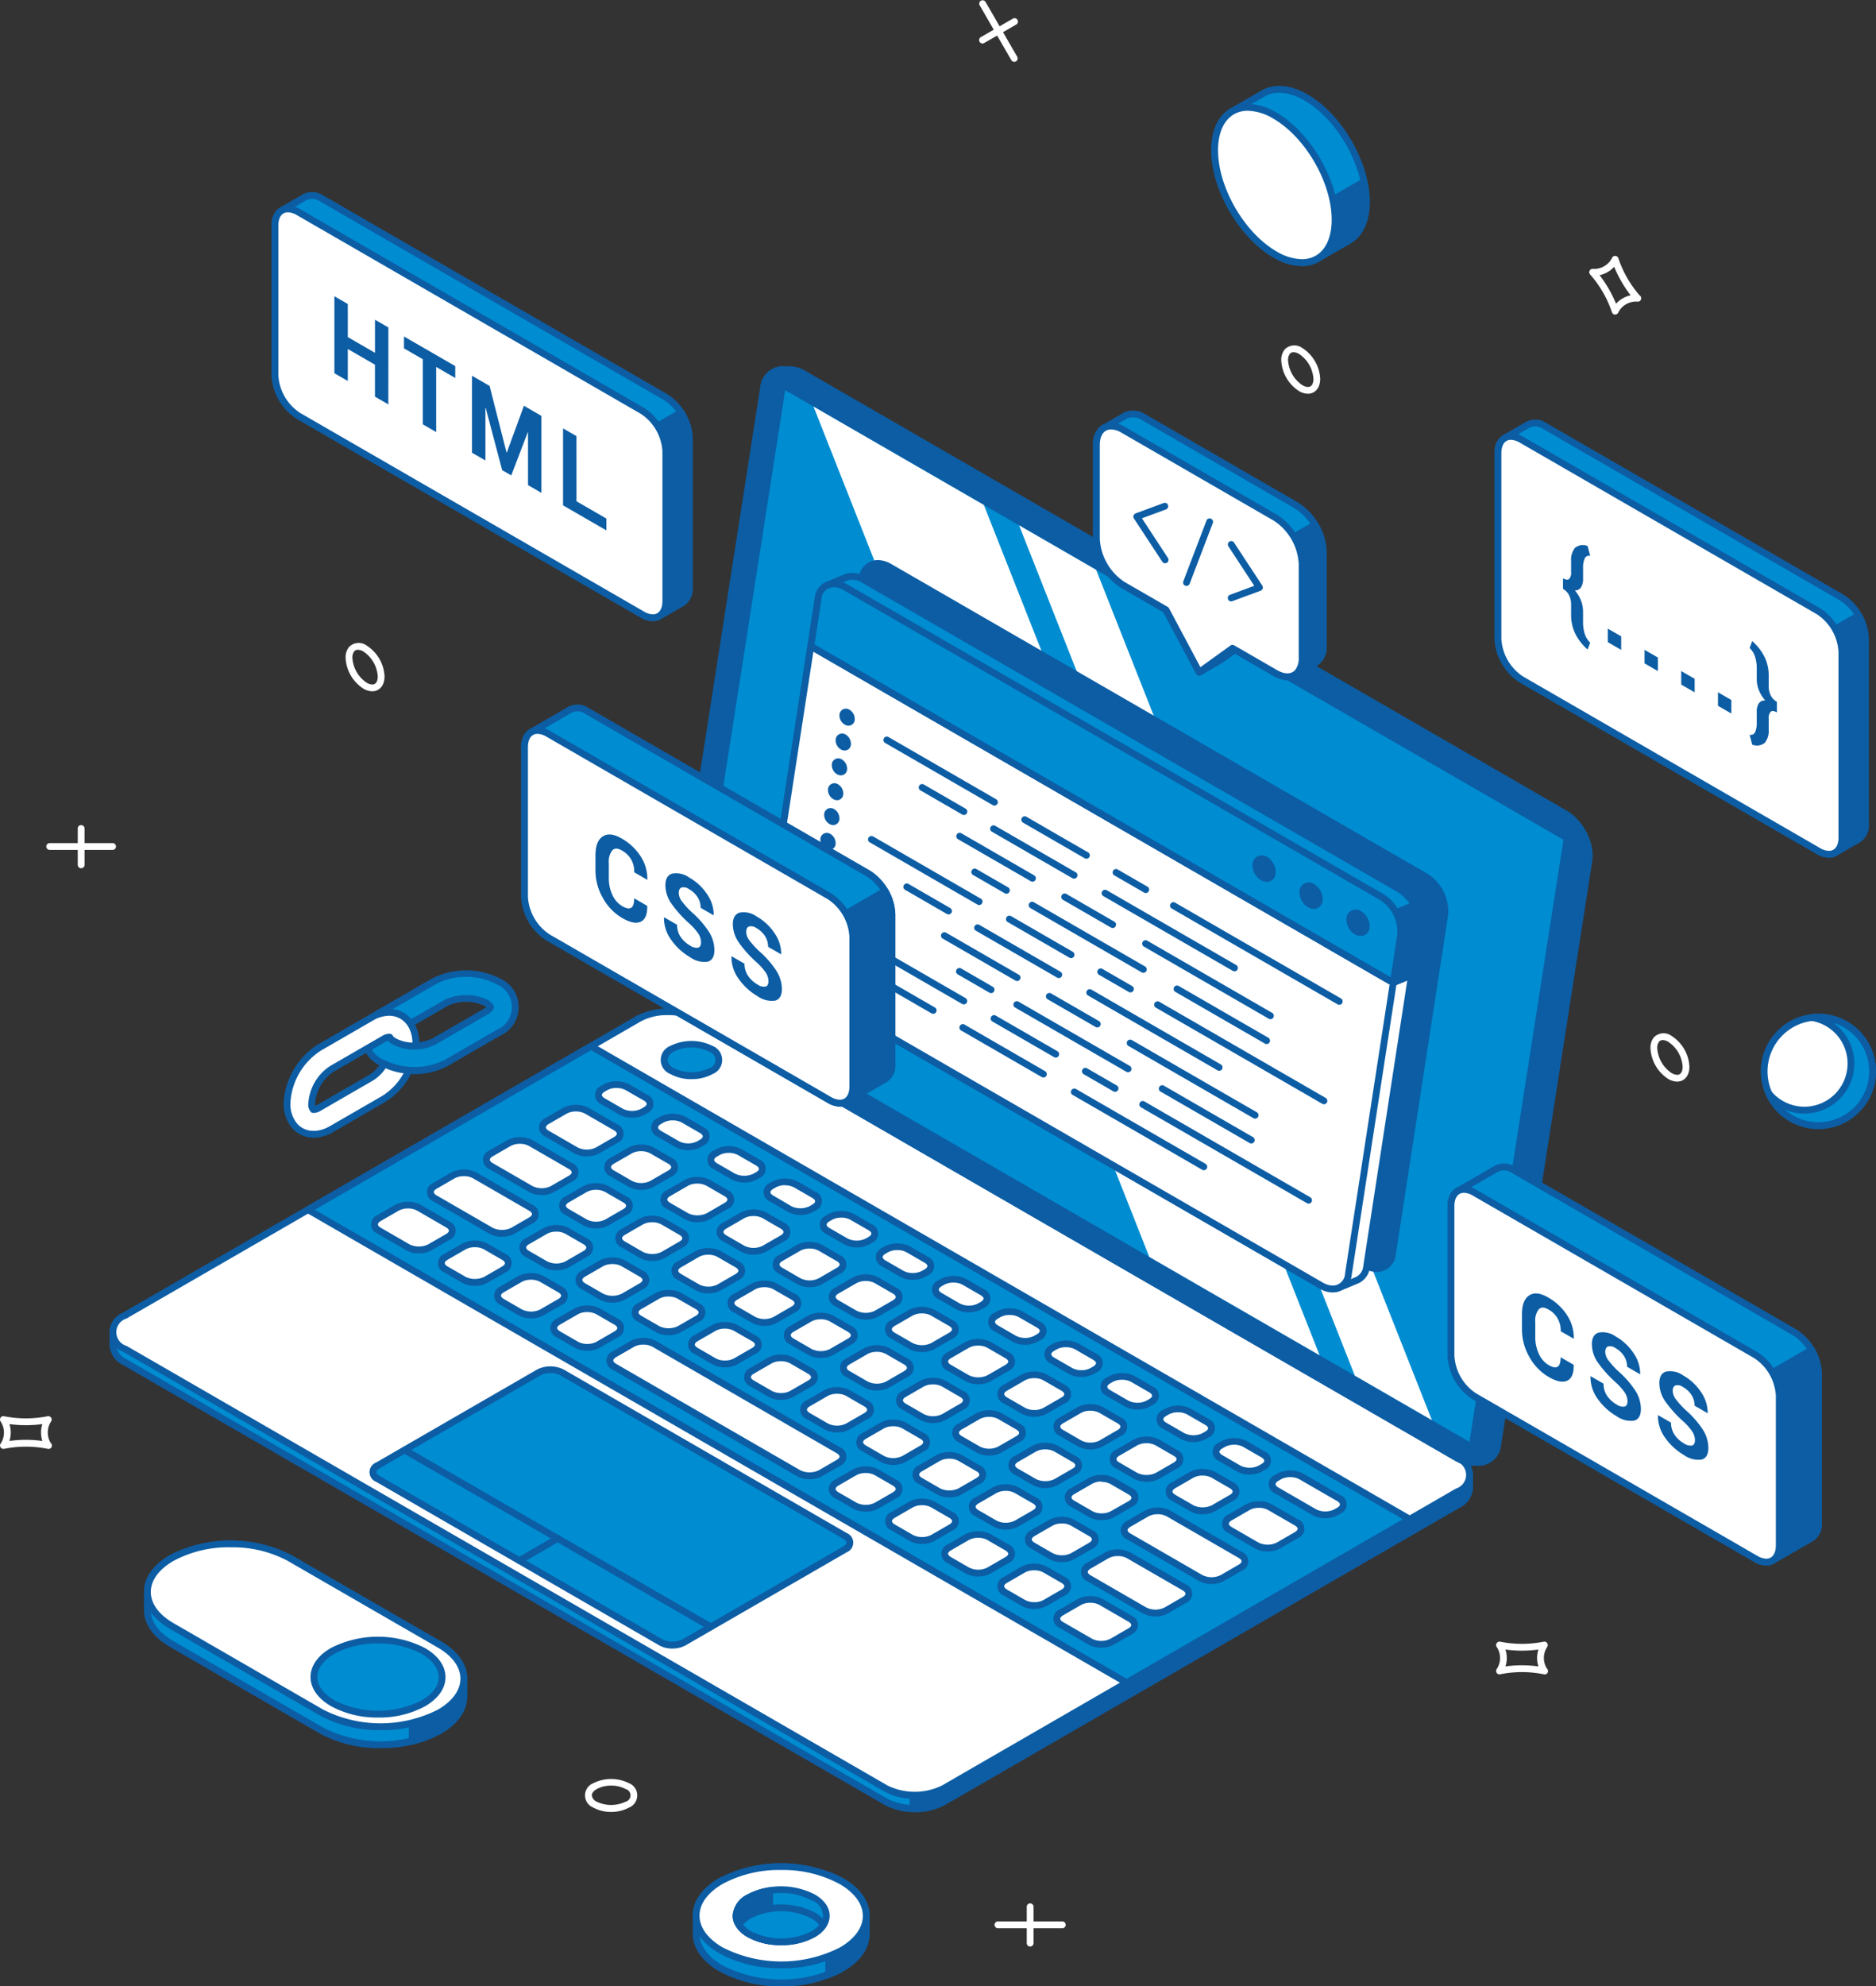 <svg id="Group_11890" data-name="Group 11890" xmlns="http://www.w3.org/2000/svg" xmlns:xlink="http://www.w3.org/1999/xlink" width="330.212" height="349.428" viewBox="0 0 330.212 349.428">
  <rect x="0" y="0" width="330.212" height="349.428" fill="#333333" stroke="none"/>
  <defs>
    <clipPath id="clip-path">
      <rect id="Rectangle_13649" data-name="Rectangle 13649" width="330.212" height="349.428" transform="translate(0 0)" fill="none"/>
    </clipPath>
  </defs>
  <g id="Group_11889" data-name="Group 11889" transform="translate(0 0)" clip-path="url(#clip-path)">
    <path id="Path_8306" data-name="Path 8306" d="M436.681,1318.911h0a6.337,6.337,0,0,1-3.129-.759,2.306,2.306,0,0,1,0-4.3,7.062,7.062,0,0,1,6.255,0,2.31,2.31,0,0,1,0,4.3,6.353,6.353,0,0,1-3.124.755m-.006-4.62a5.241,5.241,0,0,0-2.53.6c-.555.321-.873.727-.873,1.115a1.46,1.46,0,0,0,.876,1.117,5.911,5.911,0,0,0,5.062,0,1.153,1.153,0,0,0,0-2.236,5.245,5.245,0,0,0-2.53-.6" transform="translate(-329.103 -1000.17)" fill="#fff"/>
    <path id="Path_8307" data-name="Path 8307" d="M8.509,1051.038a.532.532,0,0,1-.131-.014,19.568,19.568,0,0,0-7.644,0,.6.6,0,0,1-.627-.918,3.421,3.421,0,0,0,.586-1.943,3.444,3.444,0,0,0-.59-1.951.6.6,0,0,1,0-.672.589.589,0,0,1,.625-.246,19.62,19.62,0,0,0,7.646,0,.6.6,0,0,1,.624.917,3.422,3.422,0,0,0-.584,1.945,3.472,3.472,0,0,0,.511,1.831.6.6,0,0,1,.211.454.569.569,0,0,1-.61.6Zm-3.978-1.594a20.39,20.39,0,0,1,2.925.2,4.832,4.832,0,0,1,0-2.97,21.828,21.828,0,0,1-5.8,0,4.71,4.71,0,0,1,.237,1.484,4.674,4.674,0,0,1-.232,1.484,20.349,20.349,0,0,1,2.878-.2" transform="translate(0 -796.158)" fill="#fff"/>
    <path id="Path_8308" data-name="Path 8308" d="M1113.464,1217.458a.522.522,0,0,1-.131-.015,19.221,19.221,0,0,0-7.647,0,.59.59,0,0,1-.624-.245.6.6,0,0,1,0-.673,3.411,3.411,0,0,0,.586-1.944,3.451,3.451,0,0,0-.589-1.951.6.6,0,0,1,.624-.918,19.5,19.5,0,0,0,7.643,0,.6.6,0,0,1,.626.917,3.525,3.525,0,0,0-.072,3.778.6.6,0,0,1,.21.456.569.569,0,0,1-.611.6Zm-4-1.594a20.79,20.79,0,0,1,2.944.2,4.75,4.75,0,0,1-.235-1.484,4.648,4.648,0,0,1,.232-1.486,21.716,21.716,0,0,1-5.8,0,4.822,4.822,0,0,1,0,2.97,20.1,20.1,0,0,1,2.858-.2" transform="translate(-841.615 -922.915)" fill="#fff"/>
    <path id="Path_8309" data-name="Path 8309" d="M58.023,616.414a.6.6,0,0,1-.6-.6l0-6.457a.6.6,0,0,1,1.193,0l.006,6.459a.6.6,0,0,1-.6.6" transform="translate(-43.737 -463.679)" fill="#fff"/>
    <path id="Path_8310" data-name="Path 8310" d="M45.744,623.5h0l-11.186,0a.6.6,0,0,1,0-1.194l11.186,0a.6.6,0,0,1,0,1.194" transform="translate(-25.867 -473.993)" fill="#fff"/>
    <path id="Path_8311" data-name="Path 8311" d="M758.919,1412.334a.6.6,0,0,1-.6-.6l0-6.458a.6.6,0,0,1,1.193,0l0,6.458a.6.6,0,0,1-.6.6" transform="translate(-577.591 -1069.91)" fill="#fff"/>
    <path id="Path_8312" data-name="Path 8312" d="M746.64,1419.428h0l-11.187,0a.6.6,0,1,1,0-1.191l11.187,0a.6.6,0,1,1,0,1.193" transform="translate(-559.721 -1080.229)" fill="#fff"/>
    <path id="Path_8313" data-name="Path 8313" d="M259.936,483.123a3.145,3.145,0,0,1-1.563-.467,6.819,6.819,0,0,1-3.127-5.416,2.944,2.944,0,0,1,.563-1.861,2.369,2.369,0,0,1,3.163-.286,6.825,6.825,0,0,1,3.129,5.417c0,1.563-.87,2.613-2.164,2.613m-2.53-7.3a.814.814,0,0,0-.665.3,1.794,1.794,0,0,0-.3,1.118,5.683,5.683,0,0,0,2.529,4.383,2.021,2.021,0,0,0,.967.306c.876,0,.97-.993.97-1.419a5.7,5.7,0,0,0-2.532-4.385,2.023,2.023,0,0,0-.969-.307" transform="translate(-194.414 -361.516)" fill="#fff"/>
    <path id="Path_8314" data-name="Path 8314" d="M1223.66,771.222a3.137,3.137,0,0,1-1.563-.466,6.818,6.818,0,0,1-3.129-5.415,2.942,2.942,0,0,1,.565-1.86,2.369,2.369,0,0,1,3.161-.287,6.813,6.813,0,0,1,3.129,5.415c0,1.563-.867,2.613-2.163,2.613m-2.53-7.3a.805.805,0,0,0-.665.3,1.792,1.792,0,0,0-.3,1.117,5.684,5.684,0,0,0,2.53,4.383,2.019,2.019,0,0,0,.967.307c.876,0,.97-1,.97-1.422a5.684,5.684,0,0,0-2.533-4.382,2,2,0,0,0-.967-.307" transform="translate(-928.455 -580.955)" fill="#fff"/>
    <path id="Path_8315" data-name="Path 8315" d="M950.977,263.493a3.139,3.139,0,0,1-1.563-.466,6.818,6.818,0,0,1-3.129-5.415,2.945,2.945,0,0,1,.565-1.862,2.369,2.369,0,0,1,3.161-.287,6.825,6.825,0,0,1,3.129,5.415c0,1.564-.869,2.615-2.163,2.615m-2.53-7.3a.8.8,0,0,0-.663.3,1.791,1.791,0,0,0-.3,1.118,5.686,5.686,0,0,0,2.532,4.382,2.012,2.012,0,0,0,.966.307c.876,0,.969-.994.969-1.422a5.689,5.689,0,0,0-2.532-4.382,2.017,2.017,0,0,0-.967-.307" transform="translate(-720.76 -194.23)" fill="#fff"/>
    <path id="Path_8316" data-name="Path 8316" d="M1178.332,199.192h-.043a.6.6,0,0,1-.526-.418,19.314,19.314,0,0,0-3.824-6.621.6.6,0,0,1-.1-.663.585.585,0,0,1,.583-.335,3.5,3.5,0,0,0,1.981-.465,3.418,3.418,0,0,0,1.39-1.48.6.6,0,0,1,1.108.083,19.211,19.211,0,0,0,3.733,6.516.6.6,0,0,1,.282.507.563.563,0,0,1-.611.6h-.059a3.478,3.478,0,0,0-1.985.463,3.429,3.429,0,0,0-1.391,1.479.594.594,0,0,1-.538.338m-2.738-6.932a21.657,21.657,0,0,1,2.9,5.028,4.793,4.793,0,0,1,2.575-1.483,19.929,19.929,0,0,1-1.625-2.415,20.229,20.229,0,0,1-1.279-2.611,4.768,4.768,0,0,1-1.168.946,4.822,4.822,0,0,1-1.406.534" transform="translate(-894.037 -143.859)" fill="#fff"/>
    <path id="Path_8317" data-name="Path 8317" d="M723.722,17.973a.6.6,0,0,1-.3-1.113l5.593-3.227a.6.6,0,1,1,.6,1.033l-5.594,3.227a.592.592,0,0,1-.3.079" transform="translate(-550.785 -10.323)" fill="#fff"/>
    <path id="Path_8318" data-name="Path 8318" d="M729.318,10.877a.6.6,0,0,1-.517-.3l-5.6-9.687a.6.6,0,0,1,1.032-.6l5.6,9.686a.6.6,0,0,1-.515.9" transform="translate(-550.786 0.003)" fill="#fff"/>
    <path id="Path_8319" data-name="Path 8319" d="M322.186,828.207h-.007a3.589,3.589,0,0,0-2.1-2.891L186.131,747.981a11.211,11.211,0,0,0-10.144-.007L85.5,800.217a3.56,3.56,0,0,0-2.09,2.891h-.005v2.4h0a3.584,3.584,0,0,0,2.1,2.909l133.949,77.335a11.216,11.216,0,0,0,10.143.007l90.486-52.243a3.573,3.573,0,0,0,2.091-2.891h0Z" transform="translate(-63.529 -568.79)" fill="#008cd1"/>
    <path id="Path_8320" data-name="Path 8320" d="M222.634,885.793a10.918,10.918,0,0,1-5.379-1.3L83.306,807.163a4.177,4.177,0,0,1-2.4-3.353.411.411,0,0,1-.006-.073v-2.365a.516.516,0,0,1,.009-.093,4.147,4.147,0,0,1,2.385-3.348l90.485-52.245a12.162,12.162,0,0,1,10.741.006l133.948,77.336a4.2,4.2,0,0,1,2.4,3.3.661.661,0,0,1,.01.1v2.419a.647.647,0,0,1,0,.076,4.176,4.176,0,0,1-2.387,3.332L227.994,884.5a10.89,10.89,0,0,1-5.36,1.29M82.094,803.675c0,.02,0,.037,0,.057a3.034,3.034,0,0,0,1.805,2.4l133.949,77.334a10.95,10.95,0,0,0,9.547.005l90.485-52.242a3.028,3.028,0,0,0,1.794-2.382.339.339,0,0,1,0-.054v-2.271c0-.024-.006-.049-.007-.075a3.039,3.039,0,0,0-1.8-2.385L183.923,746.725a10.945,10.945,0,0,0-9.547-.005L83.892,798.962a3.008,3.008,0,0,0-1.791,2.381.458.458,0,0,1-.007.079Z" transform="translate(-61.62 -567.018)" fill="#0c5da4"/>
    <path id="Path_8321" data-name="Path 8321" d="M772.282,902.421a3.588,3.588,0,0,0-2.1-2.891L674.347,844.2V961.166a10.45,10.45,0,0,0,5.36-1.191l90.486-52.243a3.574,3.574,0,0,0,2.091-2.891h0v-2.419Z" transform="translate(-513.632 -643.005)" fill="#0c5da4"/>
    <path id="Path_8322" data-name="Path 8322" d="M672.757,959.858l-.332,0a.6.6,0,0,1-.583-.6V842.292a.6.6,0,0,1,.9-.517l95.834,55.33a4.2,4.2,0,0,1,2.4,3.3.647.647,0,0,1,.01.1v2.419a.668.668,0,0,1,0,.076,4.176,4.176,0,0,1-2.387,3.331L678.1,958.581a10.857,10.857,0,0,1-5.341,1.277m.279-116.533V958.663a9.511,9.511,0,0,0,4.466-1.115l90.485-52.242a3.028,3.028,0,0,0,1.794-2.382.35.35,0,0,1,0-.054V900.6c0-.024-.006-.049-.007-.074a3.039,3.039,0,0,0-1.8-2.385Z" transform="translate(-511.724 -641.096)" fill="#0c5da4"/>
    <path id="Path_8323" data-name="Path 8323" d="M229.6,883.414a11.2,11.2,0,0,1-10.142-.007L85.509,806.072c-2.8-1.619-2.812-4.238-.011-5.854l90.485-52.243a11.21,11.21,0,0,1,10.144.007l133.949,77.335c2.8,1.619,2.808,4.24.011,5.856Z" transform="translate(-63.524 -568.79)" fill="#fff"/>
    <path id="Path_8324" data-name="Path 8324" d="M222.635,883.445a10.919,10.919,0,0,1-5.38-1.3L83.306,804.813a3.67,3.67,0,0,1-.011-6.887l90.485-52.245a12.153,12.153,0,0,1,10.741.006l133.947,77.336a3.671,3.671,0,0,1,.013,6.888l-90.486,52.245a10.9,10.9,0,0,1-5.359,1.288M179.14,745.586a9.685,9.685,0,0,0-4.763,1.129L83.892,798.959a2.514,2.514,0,0,0,.011,4.822l133.949,77.333a10.936,10.936,0,0,0,9.547.008l90.485-52.245a2.513,2.513,0,0,0-.011-4.821L183.923,746.721a9.728,9.728,0,0,0-4.783-1.135" transform="translate(-61.62 -567.014)" fill="#0c5da4"/>
    <path id="Path_8325" data-name="Path 8325" d="M371.595,884.218l-144.1-83.2,49.811-28.758,144.1,83.2Z" transform="translate(-173.276 -588.211)" fill="#008cd1"/>
    <path id="Path_8326" data-name="Path 8326" d="M369.686,882.9a.6.6,0,0,1-.3-.08l-144.1-83.2a.6.6,0,0,1,0-1.032L275.1,769.833a.6.6,0,0,1,.6,0l144.1,83.2a.6.6,0,0,1,0,1.033l-49.812,28.757a.591.591,0,0,1-.3.08M226.778,799.109l142.908,82.508L418.3,853.549,275.4,771.038Z" transform="translate(-171.367 -586.299)" fill="#0c5da4"/>
    <path id="Path_8327" data-name="Path 8327" d="M286.243,829.231a4.221,4.221,0,0,1-3.822,0l-5.1-2.944a1.165,1.165,0,0,1,0-2.206l3.18-1.836a4.226,4.226,0,0,1,3.822,0l5.1,2.947a1.165,1.165,0,0,1,0,2.207Zm13.064,3.869a1.165,1.165,0,0,0,0-2.206l-3.188-1.84a4.227,4.227,0,0,0-3.824,0l-3.179,1.836a1.164,1.164,0,0,0,.006,2.206l3.188,1.84a4.226,4.226,0,0,0,3.822,0Zm14.32-2.746a1.165,1.165,0,0,0,0-2.208l-3.188-1.839a4.219,4.219,0,0,0-3.82,0l-3.181,1.836a1.164,1.164,0,0,0,0,2.2l3.188,1.842a4.23,4.23,0,0,0,3.822,0Zm9.885,5.705a1.164,1.164,0,0,0,0-2.205l-3.189-1.842a4.233,4.233,0,0,0-3.823,0l-3.178,1.836a1.165,1.165,0,0,0,0,2.208l3.189,1.841a4.227,4.227,0,0,0,3.823,0Zm9.883,5.708a1.166,1.166,0,0,0,0-2.208l-3.188-1.842a4.229,4.229,0,0,0-3.823,0l-3.179,1.833a1.165,1.165,0,0,0,0,2.208L326.4,843.6a4.216,4.216,0,0,0,3.821,0Zm9.884,5.705a1.164,1.164,0,0,0,0-2.205l-3.189-1.842a4.22,4.22,0,0,0-3.822,0l-3.182,1.836a1.164,1.164,0,0,0,.007,2.2l3.188,1.843a4.228,4.228,0,0,0,3.823,0Zm9.886,5.707a1.165,1.165,0,0,0,0-2.206l-3.19-1.839a4.22,4.22,0,0,0-3.823,0l-3.178,1.836a1.164,1.164,0,0,0,0,2.206l3.188,1.84a4.223,4.223,0,0,0,3.82,0Zm9.883,5.707a1.165,1.165,0,0,0,0-2.207l-3.191-1.84a4.22,4.22,0,0,0-3.821,0l-3.178,1.836a1.164,1.164,0,0,0,0,2.206l3.188,1.84a4.226,4.226,0,0,0,3.822,0Zm9.883,5.707a1.166,1.166,0,0,0,0-2.208l-3.188-1.84a4.231,4.231,0,0,0-3.824,0l-3.18,1.836a1.165,1.165,0,0,0,.006,2.206l3.188,1.84a4.22,4.22,0,0,0,3.822,0Zm9.884,5.706a1.165,1.165,0,0,0,0-2.206l-3.19-1.84a4.23,4.23,0,0,0-3.822,0l-3.182,1.836a1.165,1.165,0,0,0,.008,2.206l3.188,1.842a4.226,4.226,0,0,0,3.822,0Zm9.884,5.707a1.165,1.165,0,0,0,0-2.205l-3.191-1.843a4.234,4.234,0,0,0-3.822,0l-3.179,1.836a1.165,1.165,0,0,0,0,2.206l3.188,1.84a4.221,4.221,0,0,0,3.824,0Zm9.885,5.705a1.164,1.164,0,0,0-.005-2.205l-3.188-1.842a4.222,4.222,0,0,0-3.821,0L392.39,879.5a1.166,1.166,0,0,0,0,2.208l3.188,1.842a4.226,4.226,0,0,0,3.821,0Zm16.5,9.524a1.164,1.164,0,0,0-.007-2.205l-9.8-5.659a4.214,4.214,0,0,0-3.819,0l-3.182,1.836a1.164,1.164,0,0,0,.006,2.2l9.8,5.657a4.215,4.215,0,0,0,3.821,0ZM304.066,824.461a1.164,1.164,0,0,0,0-2.205l-9.885-5.708a4.23,4.23,0,0,0-3.824,0l-3.18,1.836a1.164,1.164,0,0,0,.006,2.2l9.882,5.705a4.227,4.227,0,0,0,3.824.006Zm24.5-8.253a1.166,1.166,0,0,0,0-2.208l-3.189-1.839a4.222,4.222,0,0,0-3.822,0l-3.178,1.836a1.164,1.164,0,0,0,0,2.206l3.189,1.84a4.22,4.22,0,0,0,3.821,0Zm9.883,5.706a1.165,1.165,0,0,0,0-2.206l-3.189-1.84a4.233,4.233,0,0,0-3.823,0l-3.178,1.836a1.164,1.164,0,0,0,0,2.206l3.189,1.84a4.221,4.221,0,0,0,3.822,0Zm9.885,5.707a1.164,1.164,0,0,0,0-2.2l-3.191-1.842a4.22,4.22,0,0,0-3.821,0l-3.178,1.836a1.164,1.164,0,0,0,0,2.206l3.188,1.84a4.219,4.219,0,0,0,3.823,0Zm9.883,5.708a1.166,1.166,0,0,0,0-2.208l-3.189-1.842a4.219,4.219,0,0,0-3.82,0l-3.182,1.833a1.165,1.165,0,0,0,.007,2.208l3.186,1.842a4.227,4.227,0,0,0,3.822,0Zm9.886,5.705a1.166,1.166,0,0,0,0-2.208l-3.191-1.839a4.221,4.221,0,0,0-3.822,0l-3.18,1.836a1.163,1.163,0,0,0,.006,2.205l3.188,1.842a4.221,4.221,0,0,0,3.822,0Zm9.883,5.706a1.164,1.164,0,0,0,0-2.2l-3.191-1.842a4.237,4.237,0,0,0-3.824,0l-3.176,1.836a1.165,1.165,0,0,0,0,2.208l3.188,1.839a4.227,4.227,0,0,0,3.824.006Zm9.882,5.708a1.164,1.164,0,0,0,0-2.206l-3.188-1.843a4.221,4.221,0,0,0-3.821,0l-3.181,1.836a1.163,1.163,0,0,0,0,2.205l3.191,1.842a4.211,4.211,0,0,0,3.819,0Zm9.884,5.707a1.166,1.166,0,0,0,0-2.208l-3.191-1.84a4.215,4.215,0,0,0-3.819,0l-3.18,1.836a1.163,1.163,0,0,0,0,2.205l3.188,1.841a4.222,4.222,0,0,0,3.822,0Zm9.885,5.705a1.165,1.165,0,0,0,0-2.206l-3.188-1.84a4.228,4.228,0,0,0-3.822,0l-3.181,1.836a1.164,1.164,0,0,0,0,2.207l3.188,1.84a4.221,4.221,0,0,0,3.822,0Zm9.888,5.707a1.166,1.166,0,0,0-.007-2.208l-3.186-1.839a4.225,4.225,0,0,0-3.821,0l-3.182,1.836a1.165,1.165,0,0,0,.006,2.208l3.188,1.839a4.221,4.221,0,0,0,3.822,0Zm9.868,5.7a1.164,1.164,0,0,0,0-2.206l-3.186-1.842a4.217,4.217,0,0,0-3.821,0l-3.182,1.836a1.165,1.165,0,0,0,0,2.207l3.191,1.84a4.216,4.216,0,0,0,3.821,0ZM324.247,805.08a1.165,1.165,0,0,0,0-2.208l-3.189-1.839a4.214,4.214,0,0,0-3.82,0l-.475.273a1.165,1.165,0,0,0,0,2.207l3.191,1.84a4.22,4.22,0,0,0,3.821,0Zm9.885,5.705a1.164,1.164,0,0,0-.005-2.2l-3.188-1.842a4.226,4.226,0,0,0-3.822,0l-.473.273a1.165,1.165,0,0,0,0,2.208l3.188,1.839a4.216,4.216,0,0,0,3.821,0Zm9.883,5.707a1.165,1.165,0,0,0,0-2.206l-3.19-1.84a4.228,4.228,0,0,0-3.819,0l-.473.275a1.164,1.164,0,0,0,0,2.207l3.188,1.842a4.215,4.215,0,0,0,3.821,0ZM353.9,822.2a1.166,1.166,0,0,0,0-2.208l-3.188-1.839a4.226,4.226,0,0,0-3.824,0l-.473.273a1.165,1.165,0,0,0,.005,2.206l3.188,1.842a4.221,4.221,0,0,0,3.822,0Zm9.883,5.705a1.164,1.164,0,0,0,0-2.2l-3.188-1.841a4.236,4.236,0,0,0-3.824,0l-.473.276a1.164,1.164,0,0,0,0,2.2l3.19,1.842a4.229,4.229,0,0,0,3.822,0Zm9.884,5.708a1.165,1.165,0,0,0-.005-2.206l-3.188-1.84a4.217,4.217,0,0,0-3.822,0l-.475.273a1.165,1.165,0,0,0,.007,2.207l3.186,1.839a4.225,4.225,0,0,0,3.822,0Zm9.885,5.706a1.164,1.164,0,0,0-.007-2.205l-3.186-1.842a4.222,4.222,0,0,0-3.822,0l-.474.273a1.165,1.165,0,0,0,0,2.208l3.188,1.84a4.225,4.225,0,0,0,3.821,0Zm9.882,5.707a1.164,1.164,0,0,0,0-2.206l-3.188-1.84a4.227,4.227,0,0,0-3.824,0l-.473.273a1.165,1.165,0,0,0,0,2.206l3.191,1.841a4.225,4.225,0,0,0,3.82,0Zm9.882,5.707a1.164,1.164,0,0,0,0-2.206l-3.188-1.84a4.218,4.218,0,0,0-3.82,0l-.476.273a1.165,1.165,0,0,0,0,2.206l3.19,1.84a4.218,4.218,0,0,0,3.82,0Zm9.887,5.705a1.163,1.163,0,0,0,0-2.2l-3.191-1.842a4.224,4.224,0,0,0-3.821,0l-.473.275a1.164,1.164,0,0,0,0,2.206l3.188,1.842a4.221,4.221,0,0,0,3.82,0Zm9.87,5.7a1.165,1.165,0,0,0,0-2.207l-3.192-1.84a4.212,4.212,0,0,0-3.82,0l-.476.273a1.165,1.165,0,0,0,.007,2.206l3.188,1.84a4.218,4.218,0,0,0,3.82,0Zm9.883,5.707a1.166,1.166,0,0,0-.005-2.208l-3.189-1.839a4.217,4.217,0,0,0-3.82,0l-.472.275a1.165,1.165,0,0,0,0,2.206l3.188,1.839a4.216,4.216,0,0,0,3.821,0Zm13.322,7.691a1.165,1.165,0,0,0-.006-2.208l-6.639-3.834a4.224,4.224,0,0,0-3.822,0l-.471.273a1.164,1.164,0,0,0,0,2.206l6.639,3.833a4.22,4.22,0,0,0,3.821,0Zm-7.477,4.317a1.166,1.166,0,0,0,0-2.208l-4.714-2.719a4.226,4.226,0,0,0-3.822,0l-3.181,1.836a1.165,1.165,0,0,0,.005,2.206l4.713,2.721a4.222,4.222,0,0,0,3.822,0ZM319,810.315a1.165,1.165,0,0,0,0-2.208l-5.1-2.944a4.233,4.233,0,0,0-3.822,0L306.9,807a1.165,1.165,0,0,0,.006,2.208l5.1,2.946a4.211,4.211,0,0,0,3.818,0ZM320.619,823a1.165,1.165,0,0,0,0-2.206l-3.189-1.84a4.221,4.221,0,0,0-3.822,0l-3.179,1.836a1.164,1.164,0,0,0,0,2.207l3.187,1.84a4.22,4.22,0,0,0,3.821,0Zm9.883,5.707a1.165,1.165,0,0,0,0-2.206l-3.19-1.84a4.221,4.221,0,0,0-3.821,0L320.31,826.5a1.165,1.165,0,0,0,0,2.206l3.188,1.842a4.226,4.226,0,0,0,3.822,0Zm9.885,5.705a1.163,1.163,0,0,0,0-2.2l-3.188-1.841a4.224,4.224,0,0,0-3.822,0l-3.182,1.837a1.163,1.163,0,0,0,.006,2.205l3.185,1.842a4.231,4.231,0,0,0,3.824,0Zm9.883,5.707a1.164,1.164,0,0,0,0-2.2l-3.191-1.842a4.229,4.229,0,0,0-3.821,0l-3.181,1.836a1.165,1.165,0,0,0,.007,2.208l3.188,1.839a4.216,4.216,0,0,0,3.821,0Zm9.886,5.708a1.166,1.166,0,0,0-.007-2.208l-3.188-1.842a4.221,4.221,0,0,0-3.822,0l-3.181,1.836a1.164,1.164,0,0,0,0,2.2l3.188,1.842a4.236,4.236,0,0,0,3.824,0Zm9.88,5.705a1.163,1.163,0,0,0,0-2.2l-3.188-1.842a4.229,4.229,0,0,0-3.822,0l-3.181,1.836a1.164,1.164,0,0,0,0,2.205l3.188,1.843a4.229,4.229,0,0,0,3.824,0Zm9.887,5.706a1.164,1.164,0,0,0-.007-2.205L376.73,853.2a4.23,4.23,0,0,0-3.821,0l-3.181,1.837a1.165,1.165,0,0,0,0,2.207l3.189,1.84a4.228,4.228,0,0,0,3.823,0Zm9.884,5.708a1.165,1.165,0,0,0-.007-2.207l-3.189-1.84a4.217,4.217,0,0,0-3.82,0l-3.181,1.836a1.165,1.165,0,0,0,0,2.207l3.189,1.84a4.224,4.224,0,0,0,3.821,0Zm9.885,5.707a1.166,1.166,0,0,0-.008-2.208l-3.188-1.84a4.222,4.222,0,0,0-3.82,0l-3.18,1.836a1.163,1.163,0,0,0,0,2.2l3.188,1.842a4.225,4.225,0,0,0,3.821,0Zm9.884,5.705a1.165,1.165,0,0,0-.007-2.207l-3.188-1.84a4.221,4.221,0,0,0-3.822,0l-3.181,1.836a1.164,1.164,0,0,0,0,2.207l3.188,1.84a4.225,4.225,0,0,0,3.823,0Zm19.364,11.18a1.165,1.165,0,0,0-.005-2.206l-12.669-7.314a4.225,4.225,0,0,0-3.822,0l-3.182,1.838a1.164,1.164,0,0,0,.007,2.206l12.67,7.313a4.224,4.224,0,0,0,3.821,0Zm-117.885-68.43a1.165,1.165,0,0,0,0-2.208l-7.015-4.051a4.221,4.221,0,0,0-3.821,0l-3.182,1.835a1.166,1.166,0,0,0,.007,2.208l7.013,4.05a4.231,4.231,0,0,0,3.824,0Zm-1.864,21.694a1.166,1.166,0,0,0,0-2.208l-3.19-1.84a4.225,4.225,0,0,0-3.822,0L299,836.594A1.165,1.165,0,0,0,299,838.8l3.186,1.84a4.22,4.22,0,0,0,3.822,0Zm9.885,5.706a1.165,1.165,0,0,0,0-2.206l-3.188-1.84a4.235,4.235,0,0,0-3.824,0l-3.18,1.836a1.164,1.164,0,0,0,0,2.206l3.189,1.84a4.223,4.223,0,0,0,3.823,0Zm78.358,48.913a1.165,1.165,0,0,0,0,2.207l5.1,2.946a4.225,4.225,0,0,0,3.821,0l3.181-1.836a1.166,1.166,0,0,0-.007-2.208l-5.1-2.946a4.224,4.224,0,0,0-3.818,0Zm-9.885-5.707a1.164,1.164,0,0,0,0,2.2l3.188,1.842a4.232,4.232,0,0,0,3.824,0l3.176-1.836a1.165,1.165,0,0,0,0-2.208l-3.186-1.839a4.218,4.218,0,0,0-3.823,0Zm-9.884-5.708a1.166,1.166,0,0,0,0,2.208l3.186,1.842a4.231,4.231,0,0,0,3.824,0l3.179-1.836a1.166,1.166,0,0,0-.006-2.208l-3.188-1.842a4.221,4.221,0,0,0-3.821,0ZM357.9,870.6a1.164,1.164,0,0,0,0,2.205l3.189,1.842a4.224,4.224,0,0,0,3.823,0l3.18-1.836a1.166,1.166,0,0,0,0-2.208l-3.189-1.84a4.222,4.222,0,0,0-3.82,0Zm9.885,5.706a1.163,1.163,0,0,0,0,2.2l3.189,1.842a4.217,4.217,0,0,0,3.821,0l3.181-1.836a1.164,1.164,0,0,0-.005-2.205l-3.188-1.842a4.22,4.22,0,0,0-3.821,0Zm-9.572-9.2a1.164,1.164,0,0,0-.006-2.205l-32.436-18.727a4.219,4.219,0,0,0-3.822,0l-3.181,1.835a1.166,1.166,0,0,0,0,2.208l32.438,18.729a4.227,4.227,0,0,0,3.82,0Z" transform="translate(-210.623 -609.775)" fill="#fff"/>
    <path id="Path_8328" data-name="Path 8328" d="M402.551,897.787h0a4.5,4.5,0,0,1-2.214-.539l-5.1-2.946a1.747,1.747,0,0,1,0-3.239l3.179-1.838a4.96,4.96,0,0,1,4.416,0l5.1,2.945a1.75,1.75,0,0,1,.007,3.24l-3.181,1.836a4.458,4.458,0,0,1-2.2.536m-1.935-7.9a3.342,3.342,0,0,0-1.608.373l-3.181,1.839c-.308.178-.492.394-.492.583s.186.411.5.59l5.1,2.944a3.62,3.62,0,0,0,3.224,0l3.182-1.836c.307-.176.49-.395.489-.583s-.184-.411-.5-.592l-5.1-2.944a3.319,3.319,0,0,0-1.614-.377m11.474,2.4h0a4.487,4.487,0,0,1-2.215-.539l-9.8-5.658a1.749,1.749,0,0,1-.006-3.239l3.182-1.836a4.955,4.955,0,0,1,4.416,0l9.8,5.659a1.748,1.748,0,0,1,.007,3.24l-3.181,1.836a4.477,4.477,0,0,1-2.2.535m-6.633-10.614a3.32,3.32,0,0,0-1.609.375l-3.181,1.836c-.307.177-.49.4-.49.584s.186.41.5.59l9.8,5.658a3.645,3.645,0,0,0,3.224,0l3.181-1.836c.308-.178.491-.394.491-.583s-.186-.411-.5-.591l-9.8-5.658a3.318,3.318,0,0,0-1.614-.377m-14.7,9.31h0a4.5,4.5,0,0,1-2.212-.538l-3.189-1.843a1.748,1.748,0,0,1,0-3.239l3.179-1.836a4.952,4.952,0,0,1,4.418,0l3.188,1.839a1.748,1.748,0,0,1,0,3.241l-3.174,1.835a4.479,4.479,0,0,1-2.206.538m-.021-6.8a3.327,3.327,0,0,0-1.608.375l-3.181,1.836c-.307.177-.491.4-.491.586s.187.408.5.588l3.188,1.842a3.365,3.365,0,0,0,1.618.377,3.32,3.32,0,0,0,1.609-.376l3.177-1.836c.31-.179.494-.4.494-.584s-.184-.411-.5-.59l-3.188-1.841a3.355,3.355,0,0,0-1.618-.377m31.219,2.408h0a4.5,4.5,0,0,1-2.215-.538l-12.67-7.313a1.749,1.749,0,0,1-.007-3.238l3.182-1.839a4.966,4.966,0,0,1,4.419,0l12.67,7.316a1.748,1.748,0,0,1,.005,3.239l-3.181,1.838a4.483,4.483,0,0,1-2.2.534m-9.5-12.27a3.318,3.318,0,0,0-1.609.375l-3.182,1.838c-.306.179-.489.4-.489.584s.185.409.5.589l12.67,7.314a3.631,3.631,0,0,0,3.226,0l3.179-1.838c.307-.176.49-.394.49-.58s-.184-.413-.5-.593l-12.67-7.315a3.334,3.334,0,0,0-1.615-.377m-31.579,10.953h0a4.494,4.494,0,0,1-2.215-.539l-3.188-1.84a1.749,1.749,0,0,1,0-3.24l3.18-1.836a4.966,4.966,0,0,1,4.419,0l3.188,1.841a1.749,1.749,0,0,1,.006,3.24l-3.179,1.836a4.476,4.476,0,0,1-2.205.536m-.02-6.8a3.324,3.324,0,0,0-1.611.377l-3.179,1.834c-.307.179-.493.4-.493.586s.187.41.5.589l3.188,1.84a3.634,3.634,0,0,0,3.227,0l3.179-1.837c.307-.176.491-.394.491-.583s-.184-.411-.5-.592l-3.189-1.839a3.322,3.322,0,0,0-1.614-.38m14.742,4.286h0a4.5,4.5,0,0,1-2.211-.537l-3.191-1.842a1.749,1.749,0,0,1,0-3.24l3.18-1.836a4.959,4.959,0,0,1,4.417,0l3.188,1.84a1.75,1.75,0,0,1,.007,3.24l-3.182,1.836a4.474,4.474,0,0,1-2.2.535m-.017-6.8a3.331,3.331,0,0,0-1.611.376l-3.181,1.835c-.309.179-.491.4-.491.586s.186.41.5.59l3.188,1.839a3.646,3.646,0,0,0,3.224,0l3.182-1.836c.307-.178.49-.4.49-.585s-.186-.41-.5-.587l-3.188-1.842a3.326,3.326,0,0,0-1.614-.379m36.235,4.935h0a4.516,4.516,0,0,1-2.213-.538l-4.711-2.723a1.748,1.748,0,0,1-.007-3.238l3.181-1.838a4.966,4.966,0,0,1,4.419,0l4.713,2.72a1.75,1.75,0,0,1,0,3.241l-3.18,1.836a4.492,4.492,0,0,1-2.205.535m-1.545-7.677a3.322,3.322,0,0,0-1.609.374l-3.182,1.836c-.306.177-.489.4-.489.584s.184.41.5.589l4.713,2.722a3.649,3.649,0,0,0,3.227,0l3.177-1.836c.307-.177.493-.4.493-.586s-.187-.41-.5-.589l-4.714-2.72a3.336,3.336,0,0,0-1.615-.377m-59.279,6.345h0a4.489,4.489,0,0,1-2.215-.539l-3.189-1.84a1.748,1.748,0,0,1,0-3.239l3.18-1.836a4.948,4.948,0,0,1,4.419,0l3.186,1.84a1.747,1.747,0,0,1,.007,3.238l-3.181,1.836a4.473,4.473,0,0,1-2.2.537m-.024-6.8a3.321,3.321,0,0,0-1.607.376l-3.181,1.836c-.307.179-.49.4-.49.584s.184.41.493.589l3.19,1.84a3.64,3.64,0,0,0,3.224,0l3.182-1.836c.307-.177.49-.4.49-.586s-.186-.408-.5-.588l-3.188-1.841a3.338,3.338,0,0,0-1.618-.379m14.748,4.286h0a4.5,4.5,0,0,1-2.216-.54l-3.188-1.84a1.749,1.749,0,0,1,0-3.239l3.181-1.836a4.962,4.962,0,0,1,4.417,0l3.191,1.843a1.749,1.749,0,0,1,0,3.239l-3.181,1.836a4.483,4.483,0,0,1-2.2.536m-.02-6.8a3.345,3.345,0,0,0-1.611.376l-3.179,1.836c-.307.179-.49.4-.49.584s.183.408.493.589l3.188,1.842a3.651,3.651,0,0,0,3.227,0l3.18-1.836c.307-.179.49-.4.49-.586s-.183-.408-.493-.589l-3.191-1.842a3.343,3.343,0,0,0-1.614-.377m16.893,5.154h0a4.5,4.5,0,0,1-2.214-.538l-3.188-1.842a1.748,1.748,0,0,1,0-3.238l3.182-1.836a4.953,4.953,0,0,1,4.417,0l3.188,1.842a1.747,1.747,0,0,1,.006,3.239l-3.181,1.836a4.479,4.479,0,0,1-2.206.535m-.021-6.8a3.307,3.307,0,0,0-1.607.374l-3.181,1.836c-.308.177-.491.4-.491.584s.185.41.5.587l3.186,1.842a3.355,3.355,0,0,0,1.618.38,3.316,3.316,0,0,0,1.609-.378L407.375,872c.307-.177.49-.394.49-.583s-.186-.411-.5-.589l-3.187-1.842a3.365,3.365,0,0,0-1.619-.377m39.431,6.4h0a4.5,4.5,0,0,1-2.215-.538l-6.639-3.833a1.749,1.749,0,0,1,0-3.241l.472-.273a4.956,4.956,0,0,1,4.418,0l6.639,3.833a1.75,1.75,0,0,1,.009,3.24l-.477.275a4.474,4.474,0,0,1-2.2.535m-6.177-7.228a3.346,3.346,0,0,0-1.611.376l-.472.273c-.308.177-.493.4-.493.586s.184.41.5.589l6.639,3.833a3.634,3.634,0,0,0,3.225,0l.477-.273c.305-.177.49-.4.49-.586s-.186-.408-.5-.589l-6.642-3.834a3.341,3.341,0,0,0-1.614-.377M420.4,874.307a4.511,4.511,0,0,1-2.214-.538L415,871.928a1.749,1.749,0,0,1,0-3.239l3.182-1.836a4.949,4.949,0,0,1,4.417,0l3.188,1.84a1.75,1.75,0,0,1,0,3.241l-3.178,1.835a4.473,4.473,0,0,1-2.205.536m-.018-6.8a3.328,3.328,0,0,0-1.611.378l-3.181,1.836c-.307.177-.492.394-.492.583s.185.411.5.592l3.189,1.839a3.788,3.788,0,0,0,3.224,0l3.179-1.835c.308-.177.493-.4.493-.584s-.186-.41-.5-.59L422,867.888a3.324,3.324,0,0,0-1.615-.379M361.1,873.855h0a4.473,4.473,0,0,1-2.214-.539l-3.189-1.839a1.749,1.749,0,0,1,0-3.24l3.181-1.836a4.968,4.968,0,0,1,4.417,0l3.189,1.842a1.749,1.749,0,0,1,0,3.24l-3.181,1.836a4.484,4.484,0,0,1-2.205.535m-.02-6.8a3.335,3.335,0,0,0-1.608.374l-3.182,1.836c-.307.177-.49.4-.49.584s.184.411.5.59l3.188,1.84a3.633,3.633,0,0,0,3.227,0l3.18-1.835c.307-.177.49-.4.49-.584s-.184-.411-.5-.59l-3.189-1.84a3.344,3.344,0,0,0-1.615-.377m14.742,4.283h0a4.476,4.476,0,0,1-2.211-.538l-3.188-1.842a1.748,1.748,0,0,1-.009-3.238l3.182-1.836a4.956,4.956,0,0,1,4.419,0l3.191,1.842a1.749,1.749,0,0,1,0,3.239l-3.18,1.836a4.471,4.471,0,0,1-2.208.535m-.017-6.8a3.323,3.323,0,0,0-1.611.376l-3.182,1.836c-.307.177-.49.394-.49.583s.187.41.5.589l3.188,1.843a3.794,3.794,0,0,0,3.225,0l3.179-1.836c.307-.177.49-.394.49-.583s-.183-.411-.493-.59l-3.189-1.84a3.333,3.333,0,0,0-1.615-.379M392.7,869.7h0a4.5,4.5,0,0,1-2.213-.538l-3.188-1.844a1.746,1.746,0,0,1,0-3.237l3.179-1.836a4.946,4.946,0,0,1,4.416,0l3.188,1.84a1.751,1.751,0,0,1,.008,3.241l-3.185,1.836a4.487,4.487,0,0,1-2.2.535m-.02-6.8a3.316,3.316,0,0,0-1.607.376l-3.182,1.837c-.307.178-.491.395-.491.583s.184.408.5.589l3.187,1.842a3.79,3.79,0,0,0,3.226,0l3.184-1.836c.306-.177.489-.4.489-.584s-.186-.41-.5-.59l-3.188-1.842a3.351,3.351,0,0,0-1.615-.377m17.856,5.708a4.5,4.5,0,0,1-2.216-.541l-3.188-1.839a1.75,1.75,0,0,1-.005-3.241l3.182-1.836a4.963,4.963,0,0,1,4.417,0L415.912,863a1.747,1.747,0,0,1,.007,3.238l-3.182,1.837a4.474,4.474,0,0,1-2.2.537m-.023-6.8a3.319,3.319,0,0,0-1.609.375l-3.181,1.836c-.307.177-.491.4-.491.583s.187.411.5.591l3.188,1.839a3.791,3.791,0,0,0,3.225.006l3.182-1.839c.307-.178.49-.395.49-.583s-.186-.41-.5-.589l-3.188-1.842a3.337,3.337,0,0,0-1.616-.377m-59.3,6.336h0a4.5,4.5,0,0,1-2.212-.538l-32.438-18.727a1.75,1.75,0,0,1,0-3.241l3.181-1.833a4.957,4.957,0,0,1,4.419,0l32.436,18.73a1.747,1.747,0,0,1,0,3.238l-3.181,1.836a4.48,4.48,0,0,1-2.2.535m-29.267-23.684a3.318,3.318,0,0,0-1.609.376l-3.182,1.835c-.307.177-.49.4-.49.586s.186.41.5.588L349.6,866.578a3.8,3.8,0,0,0,3.223,0l3.182-1.836c.307-.177.49-.4.49-.584s-.185-.41-.5-.589l-32.436-18.728a3.346,3.346,0,0,0-1.615-.378m106.723,22.859h0a4.5,4.5,0,0,1-2.215-.538l-3.188-1.842a1.749,1.749,0,0,1,0-3.239l.47-.275a4.955,4.955,0,0,1,4.42,0l3.187,1.839a1.748,1.748,0,0,1,.008,3.24l-.476.275a4.474,4.474,0,0,1-2.2.535m-2.73-5.235a3.33,3.33,0,0,0-1.607.376l-.472.273c-.308.179-.491.4-.491.587s.185.408.494.586l3.188,1.842a3.631,3.631,0,0,0,3.224,0l.476-.273c.307-.177.49-.4.49-.586s-.186-.408-.5-.589l-3.189-1.839a3.305,3.305,0,0,0-1.617-.38m-60,3.548h0a4.488,4.488,0,0,1-2.21-.538l-3.188-1.841a1.747,1.747,0,0,1,0-3.239l3.178-1.836a4.969,4.969,0,0,1,4.42,0l3.188,1.842a1.75,1.75,0,0,1,0,3.241l-3.18,1.833a4.478,4.478,0,0,1-2.208.538m-.017-6.8a3.326,3.326,0,0,0-1.611.377l-3.18,1.836c-.307.176-.49.394-.49.581s.184.411.5.59l3.188,1.842a3.642,3.642,0,0,0,3.226,0l3.178-1.835c.307-.177.493-.4.493-.585s-.186-.41-.5-.589l-3.188-1.842a3.357,3.357,0,0,0-1.616-.377m16.894,5.155h0a4.492,4.492,0,0,1-2.213-.539l-3.188-1.839a1.751,1.751,0,0,1-.006-3.241l3.182-1.836a4.958,4.958,0,0,1,4.417,0l3.188,1.84a1.748,1.748,0,0,1,.007,3.239l-3.182,1.836a4.468,4.468,0,0,1-2.205.537m-.02-6.8a3.338,3.338,0,0,0-1.609.375l-3.181,1.836c-.307.177-.49.4-.49.584s.186.411.5.59l3.188,1.839a3.619,3.619,0,0,0,3.224,0l3.182-1.836c.307-.176.49-.394.49-.583s-.186-.41-.5-.589l-3.19-1.841a3.332,3.332,0,0,0-1.614-.378M400.65,862.9h0a4.5,4.5,0,0,1-2.214-.538l-3.191-1.842a1.748,1.748,0,0,1,0-3.238l3.181-1.836a4.963,4.963,0,0,1,4.417,0l3.189,1.839a1.749,1.749,0,0,1,0,3.241l-3.18,1.836a4.473,4.473,0,0,1-2.2.535m-.024-6.8a3.315,3.315,0,0,0-1.608.375l-3.179,1.836c-.308.177-.492.394-.492.583s.186.411.5.589l3.188,1.842a3.367,3.367,0,0,0,1.619.378,3.3,3.3,0,0,0,1.605-.375l3.179-1.836c.308-.177.493-.4.493-.586s-.186-.41-.5-.589l-3.188-1.839a3.355,3.355,0,0,0-1.618-.377m18.16,5.511h0a4.5,4.5,0,0,1-2.212-.538l-3.188-1.842a1.751,1.751,0,0,1-.007-3.241l.479-.273a4.951,4.951,0,0,1,4.416,0l3.191,1.842a1.747,1.747,0,0,1,0,3.238l-.479.275a4.459,4.459,0,0,1-2.2.536m-2.725-5.236a3.335,3.335,0,0,0-1.609.376l-.476.275c-.306.176-.489.394-.489.583s.185.411.5.59l3.186,1.841a3.638,3.638,0,0,0,3.224,0l.479-.275c.306-.177.49-.394.49-.584s-.184-.41-.5-.587l-3.192-1.842a3.341,3.341,0,0,0-1.614-.379m-60,3.548h0a4.5,4.5,0,0,1-2.213-.538l-3.188-1.84a1.749,1.749,0,0,1,0-3.241l3.178-1.836a4.962,4.962,0,0,1,4.417,0l3.191,1.842a1.748,1.748,0,0,1,0,3.239l-3.181,1.836a4.463,4.463,0,0,1-2.205.536m-.02-6.8a3.342,3.342,0,0,0-1.611.374l-3.177,1.836c-.308.177-.493.4-.493.586s.184.41.5.589l3.188,1.842a3.634,3.634,0,0,0,3.226,0l3.179-1.836c.308-.177.492-.394.492-.583s-.183-.411-.494-.589l-3.191-1.842a3.347,3.347,0,0,0-1.615-.377m16.9,5.153h0a4.5,4.5,0,0,1-2.214-.538l-3.191-1.842a1.748,1.748,0,0,1,0-3.238l3.181-1.838a4.959,4.959,0,0,1,4.417,0l3.188,1.842a1.748,1.748,0,0,1,.007,3.239l-3.181,1.836a4.481,4.481,0,0,1-2.2.535m-.024-6.8a3.325,3.325,0,0,0-1.607.375l-3.181,1.838c-.308.177-.491.4-.491.584s.186.41.494.589l3.189,1.84a3.638,3.638,0,0,0,3.227,0l3.179-1.836c.307-.178.49-.4.49-.583s-.186-.41-.5-.589l-3.188-1.843a3.338,3.338,0,0,0-1.618-.378m17.853,5.707h0a4.5,4.5,0,0,1-2.21-.538l-3.188-1.843a1.748,1.748,0,0,1,0-3.239l3.179-1.835a4.944,4.944,0,0,1,4.417,0l3.189,1.84a1.751,1.751,0,0,1,0,3.241l-3.179,1.833a4.479,4.479,0,0,1-2.205.538m-.017-6.8a3.322,3.322,0,0,0-1.611.377l-3.181,1.833c-.308.179-.491.4-.491.586s.186.409.5.589l3.188,1.842a3.348,3.348,0,0,0,1.613.377h0a3.321,3.321,0,0,0,1.608-.376l3.181-1.835c.307-.177.491-.4.491-.586s-.186-.41-.5-.589l-3.191-1.842a3.329,3.329,0,0,0-1.611-.377m18.171,5.52h0a4.506,4.506,0,0,1-2.212-.537l-3.189-1.84a1.75,1.75,0,0,1,0-3.242l.472-.273a4.966,4.966,0,0,1,4.419,0l3.19,1.843a1.747,1.747,0,0,1,0,3.239l-.478.273a4.451,4.451,0,0,1-2.2.535m-2.725-5.235a3.329,3.329,0,0,0-1.611.377l-.47.273c-.31.177-.494.4-.494.584s.184.41.5.59l3.186,1.84a3.356,3.356,0,0,0,1.618.377,3.311,3.311,0,0,0,1.607-.376l.479-.273c.307-.177.49-.4.49-.584s-.184-.41-.5-.589l-3.191-1.843a3.351,3.351,0,0,0-1.614-.377m-60.014,3.54h0a4.51,4.51,0,0,1-2.215-.538l-3.188-1.842a1.747,1.747,0,0,1,0-3.239l3.178-1.836a4.96,4.96,0,0,1,4.42,0l3.188,1.842a1.749,1.749,0,0,1,.007,3.239l-3.184,1.836a4.454,4.454,0,0,1-2.2.535m-.028-6.8a3.318,3.318,0,0,0-1.608.376l-3.176,1.836c-.308.177-.493.4-.493.583s.186.411.5.59l3.188,1.84a3.371,3.371,0,0,0,1.619.379h0a3.3,3.3,0,0,0,1.6-.376l3.181-1.836c.307-.177.49-.4.49-.585s-.186-.408-.494-.586l-3.189-1.842a3.345,3.345,0,0,0-1.619-.379m16.9,5.155h0a4.489,4.489,0,0,1-2.211-.538l-3.191-1.842a1.749,1.749,0,0,1,0-3.24l3.181-1.836a4.966,4.966,0,0,1,4.419,0l3.188,1.842a1.748,1.748,0,0,1,0,3.24l-3.178,1.836a4.485,4.485,0,0,1-2.206.536m-.023-6.8a3.341,3.341,0,0,0-1.607.375l-3.18,1.836c-.308.179-.491.4-.491.586s.186.408.5.589l3.188,1.842a3.646,3.646,0,0,0,3.227,0l3.176-1.836c.308-.177.493-.4.493-.584s-.184-.408-.5-.589l-3.188-1.84a3.346,3.346,0,0,0-1.619-.379m17.854,5.707a4.493,4.493,0,0,1-2.21-.539l-3.191-1.84a1.749,1.749,0,0,1,0-3.24l3.179-1.836a4.956,4.956,0,0,1,4.419,0l3.186,1.842a1.748,1.748,0,0,1,0,3.24l-3.18,1.835a4.459,4.459,0,0,1-2.2.536m-.017-6.8a3.324,3.324,0,0,0-1.611.377l-3.181,1.836c-.308.177-.491.4-.491.584s.186.41.5.588l3.191,1.84a3.776,3.776,0,0,0,3.221,0l3.181-1.836c.308-.177.491-.394.491-.583s-.186-.41-.5-.589l-3.186-1.842a3.335,3.335,0,0,0-1.615-.38m18.175,5.523h0a4.513,4.513,0,0,1-2.216-.538l-3.189-1.842a1.748,1.748,0,0,1,0-3.238l.476-.276a4.958,4.958,0,0,1,4.417,0l3.188,1.842a1.749,1.749,0,0,1,0,3.24l-.47.273a4.473,4.473,0,0,1-2.2.537m-2.732-5.235a3.311,3.311,0,0,0-1.607.374l-.474.276c-.307.176-.49.394-.49.583s.186.41.5.589l3.188,1.842a3.354,3.354,0,0,0,1.619.377,3.319,3.319,0,0,0,1.6-.375l.472-.274c.311-.179.494-.4.494-.586s-.185-.408-.494-.587l-3.188-1.842a3.365,3.365,0,0,0-1.619-.377m-60.016,3.54h0a4.5,4.5,0,0,1-2.212-.538l-3.188-1.843a1.749,1.749,0,0,1-.007-3.239l3.182-1.836a4.961,4.961,0,0,1,4.419,0l3.189,1.84a1.749,1.749,0,0,1,0,3.24l-3.178,1.836a4.493,4.493,0,0,1-2.206.536m-.02-6.8a3.335,3.335,0,0,0-1.609.375l-3.182,1.836c-.306.179-.488.4-.488.586s.184.408.5.587l3.186,1.843a3.351,3.351,0,0,0,1.616.378h0a3.336,3.336,0,0,0,1.609-.376l3.18-1.836c.307-.177.491-.4.491-.584s-.184-.41-.5-.589l-3.189-1.84a3.335,3.335,0,0,0-1.615-.379m16.893,5.153h0a4.493,4.493,0,0,1-2.213-.538l-3.188-1.84a1.749,1.749,0,0,1,0-3.239l3.179-1.836a4.953,4.953,0,0,1,4.419,0l3.188,1.84a1.748,1.748,0,0,1,.006,3.24l-3.181,1.836a4.469,4.469,0,0,1-2.206.535m-.02-6.8a3.3,3.3,0,0,0-1.605.376l-3.184,1.836c-.306.177-.489.394-.489.583s.183.411.5.591l3.185,1.84a3.632,3.632,0,0,0,3.227,0l3.181-1.835c.308-.177.491-.4.491-.584s-.187-.411-.5-.59l-3.188-1.84a3.332,3.332,0,0,0-1.616-.379M371,845.783a4.5,4.5,0,0,1-2.216-.539l-3.191-1.84a1.749,1.749,0,0,1,0-3.24l3.177-1.836a4.967,4.967,0,0,1,4.421,0l3.191,1.84a1.749,1.749,0,0,1,0,3.239l-3.18,1.837a4.47,4.47,0,0,1-2.2.535m-.027-6.8a3.329,3.329,0,0,0-1.609.376l-3.177,1.835c-.307.177-.493.4-.493.585s.187.41.5.589l3.188,1.839a3.79,3.79,0,0,0,3.227,0l3.18-1.836c.307-.179.49-.4.49-.586s-.183-.408-.493-.589l-3.191-1.84a3.339,3.339,0,0,0-1.618-.377m-58.887,6.569h0a4.5,4.5,0,0,1-2.214-.538l-3.191-1.839a1.75,1.75,0,0,1,0-3.241l3.179-1.836a4.96,4.96,0,0,1,4.42,0l3.188,1.842a1.748,1.748,0,0,1,0,3.239l-3.179,1.836a4.458,4.458,0,0,1-2.205.535m-.021-6.8a3.32,3.32,0,0,0-1.609.375l-3.179,1.836c-.307.178-.493.4-.493.586s.186.408.5.589l3.189,1.839a3.351,3.351,0,0,0,1.618.38,3.316,3.316,0,0,0,1.608-.377l3.179-1.836c.307-.177.49-.4.49-.584s-.184-.41-.493-.587l-3.188-1.842a3.361,3.361,0,0,0-1.618-.378m77.084,5.747h0a4.488,4.488,0,0,1-2.21-.538l-3.192-1.843a1.749,1.749,0,0,1,0-3.239l.473-.273a4.963,4.963,0,0,1,4.421,0l3.188,1.839a1.749,1.749,0,0,1,0,3.241l-.471.273a4.472,4.472,0,0,1-2.206.537m-2.727-5.235a3.317,3.317,0,0,0-1.609.376l-.473.273c-.307.177-.49.4-.49.586s.186.408.494.587l3.191,1.843a3.63,3.63,0,0,0,3.223,0l.473-.273c.308-.178.493-.4.493-.584s-.184-.41-.5-.59l-3.188-1.839a3.34,3.34,0,0,0-1.618-.379M326.4,842.81a4.506,4.506,0,0,1-2.212-.539L321,840.431a1.749,1.749,0,0,1,0-3.24l3.179-1.836a4.973,4.973,0,0,1,4.42,0l3.188,1.84a1.749,1.749,0,0,1,0,3.24l-3.178,1.836a4.471,4.471,0,0,1-2.206.536m-.02-6.8a3.321,3.321,0,0,0-1.61.375l-3.179,1.836c-.308.177-.491.394-.491.583s.185.411.5.591l3.189,1.839a3.788,3.788,0,0,0,3.224,0l3.18-1.835c.307-.179.491-.4.49-.586s-.186-.41-.494-.588L328,836.391a3.338,3.338,0,0,0-1.618-.377m16.9,5.154h0a4.482,4.482,0,0,1-2.215-.54l-3.188-1.839a1.749,1.749,0,0,1-.005-3.24l3.181-1.836a4.945,4.945,0,0,1,4.417,0l3.191,1.84a1.749,1.749,0,0,1,0,3.24l-3.181,1.836a4.465,4.465,0,0,1-2.2.535m-.021-6.8a3.33,3.33,0,0,0-1.611.377l-3.181,1.835c-.306.179-.489.4-.489.584s.183.411.5.59l3.186,1.84a3.649,3.649,0,0,0,3.226,0l3.179-1.836c.307-.177.493-.4.493-.584s-.186-.409-.5-.59l-3.189-1.839a3.336,3.336,0,0,0-1.615-.38m17.851,5.708h0a4.484,4.484,0,0,1-2.213-.541L355.71,837.7a1.749,1.749,0,0,1-.006-3.24l3.18-1.836a4.951,4.951,0,0,1,4.418,0l3.191,1.84a1.749,1.749,0,0,1,0,3.24l-3.181,1.836a4.49,4.49,0,0,1-2.205.537m-.02-6.8a3.338,3.338,0,0,0-1.611.376l-3.18,1.834c-.307.179-.49.4-.49.584s.184.41.5.59l3.188,1.84a3.63,3.63,0,0,0,3.224,0l3.181-1.836c.308-.178.491-.4.491-.584s-.186-.411-.5-.59l-3.189-1.839a3.335,3.335,0,0,0-1.615-.379m-58.891,6.57h0a4.494,4.494,0,0,1-2.214-.538L296.8,837.47a1.748,1.748,0,0,1-.007-3.239l3.181-1.836a4.961,4.961,0,0,1,4.419,0l3.189,1.841a1.749,1.749,0,0,1,0,3.241l-3.181,1.836a4.488,4.488,0,0,1-2.2.535m-.021-6.8a3.317,3.317,0,0,0-1.609.378l-3.181,1.836c-.306.177-.489.394-.489.583s.183.41.494.588l3.188,1.842a3.638,3.638,0,0,0,3.226,0l3.181-1.836c.308-.178.491-.4.491-.583s-.187-.411-.5-.591l-3.191-1.841a3.339,3.339,0,0,0-1.615-.378m77.084,5.748h0a4.49,4.49,0,0,1-2.211-.538l-3.188-1.842a1.748,1.748,0,0,1,0-3.24l.474-.273a4.957,4.957,0,0,1,4.419,0l3.186,1.843a1.747,1.747,0,0,1,.007,3.238l-.476.274a4.5,4.5,0,0,1-2.205.535m-2.723-5.235a3.334,3.334,0,0,0-1.612.376l-.475.272c-.307.179-.491.4-.491.586s.187.411.5.59l3.188,1.84a3.34,3.34,0,0,0,1.614.379h0a3.312,3.312,0,0,0,1.608-.377l.477-.275c.306-.174.489-.393.489-.58s-.184-.411-.5-.589l-3.188-1.843a3.326,3.326,0,0,0-1.614-.379m-60.02,3.54h0a4.5,4.5,0,0,1-2.212-.538l-3.189-1.84a1.749,1.749,0,0,1,0-3.24l3.178-1.836a4.959,4.959,0,0,1,4.42,0l3.189,1.84a1.747,1.747,0,0,1,0,3.239l-3.178,1.836a4.491,4.491,0,0,1-2.206.537m-.021-6.8a3.336,3.336,0,0,0-1.609.376l-3.18,1.836c-.307.179-.491.4-.491.584s.184.411.5.59l3.189,1.84a3.8,3.8,0,0,0,3.227,0l3.177-1.836c.308-.179.491-.4.493-.586s-.184-.408-.5-.589l-3.188-1.84a3.341,3.341,0,0,0-1.618-.379m16.9,5.155h0a4.516,4.516,0,0,1-2.216-.537l-3.188-1.842a1.748,1.748,0,0,1-.006-3.239L331.171,828a4.961,4.961,0,0,1,4.419.006l3.188,1.84a1.747,1.747,0,0,1,0,3.237l-3.18,1.837a4.47,4.47,0,0,1-2.2.535m-.026-6.8a3.32,3.32,0,0,0-1.6.374l-3.182,1.838c-.307.179-.49.4-.49.584s.184.408.5.589l3.185,1.84a3.361,3.361,0,0,0,1.622.379,3.312,3.312,0,0,0,1.605-.375l3.181-1.839c.308-.177.492-.394.492-.583s-.186-.408-.5-.589l-3.188-1.84a3.344,3.344,0,0,0-1.619-.379m17.854,5.705h0a4.494,4.494,0,0,1-2.212-.538l-3.188-1.84a1.748,1.748,0,0,1-.007-3.24L349,826.916a4.952,4.952,0,0,1,4.418,0l3.188,1.84a1.749,1.749,0,0,1,0,3.24l-3.18,1.836a4.49,4.49,0,0,1-2.2.535m-.017-6.8a3.323,3.323,0,0,0-1.611.376l-3.182,1.836c-.307.177-.49.4-.49.584s.186.41.5.59l3.188,1.84a3.641,3.641,0,0,0,3.226,0l3.178-1.835c.31-.179.493-.4.493-.586s-.186-.41-.5-.588l-3.189-1.84a3.322,3.322,0,0,0-1.612-.379m-58.893,6.57h0a4.51,4.51,0,0,1-2.213-.536l-3.188-1.842a1.75,1.75,0,0,1-.006-3.242l3.179-1.836a4.963,4.963,0,0,1,4.421,0l3.186,1.84a1.748,1.748,0,0,1,0,3.239l-3.18,1.836a4.478,4.478,0,0,1-2.205.536m-.021-6.8a3.331,3.331,0,0,0-1.611.376l-3.178,1.835c-.307.178-.49.4-.49.583s.183.413.5.592l3.188,1.842a3.8,3.8,0,0,0,3.225,0l3.181-1.836c.308-.177.491-.4.491-.584s-.186-.411-.5-.588l-3.188-1.842a3.353,3.353,0,0,0-1.618-.378m77.087,5.748h0a4.477,4.477,0,0,1-2.213-.541l-3.188-1.839a1.749,1.749,0,0,1-.007-3.24l.477-.275a4.956,4.956,0,0,1,4.416,0l3.188,1.84a1.748,1.748,0,0,1,.006,3.239l-.474.273a4.45,4.45,0,0,1-2.2.538m-2.729-5.235a3.336,3.336,0,0,0-1.608.374l-.475.275c-.306.177-.49.4-.49.584s.184.41.5.588l3.188,1.84a3.636,3.636,0,0,0,3.226,0l.473-.273c.307-.179.49-.4.49-.584s-.184-.408-.5-.589l-3.188-1.842a3.349,3.349,0,0,0-1.616-.377M306.639,831.4h0a4.5,4.5,0,0,1-2.216-.538l-3.188-1.84a1.749,1.749,0,0,1,0-3.24l3.181-1.836a4.953,4.953,0,0,1,4.417,0l3.188,1.839a1.749,1.749,0,0,1,0,3.24l-3.179,1.836a4.466,4.466,0,0,1-2.2.535m-.024-6.8a3.326,3.326,0,0,0-1.608.376l-3.18,1.836c-.308.177-.491.4-.491.583s.186.41.5.59l3.188,1.84a3.637,3.637,0,0,0,3.225,0l3.179-1.836c.308-.179.491-.4.491-.586s-.184-.411-.494-.589l-3.188-1.84a3.347,3.347,0,0,0-1.618-.379m16.9,5.154h0a4.514,4.514,0,0,1-2.212-.536l-3.189-1.843a1.749,1.749,0,0,1,0-3.239l3.179-1.836a4.957,4.957,0,0,1,4.419,0l3.188,1.842a1.748,1.748,0,0,1,0,3.239l-3.181,1.836a4.457,4.457,0,0,1-2.205.535m-.02-6.8a3.311,3.311,0,0,0-1.608.377l-3.179,1.836c-.308.177-.493.4-.493.584s.186.41.5.587l3.188,1.843a3.8,3.8,0,0,0,3.226,0l3.18-1.836c.308-.177.491-.4.491-.583s-.186-.411-.494-.59l-3.189-1.84a3.341,3.341,0,0,0-1.617-.38m17.853,5.708h0a4.487,4.487,0,0,1-2.214-.539l-3.188-1.84a1.748,1.748,0,0,1,0-3.239l3.178-1.836a4.96,4.96,0,0,1,4.42,0l3.188,1.843a1.749,1.749,0,0,1,0,3.24l-3.178,1.836a4.491,4.491,0,0,1-2.206.535m-.021-6.8a3.333,3.333,0,0,0-1.611.376l-3.177,1.836c-.308.179-.491.4-.491.584s.184.408.494.589l3.188,1.842a3.651,3.651,0,0,0,3.227,0l3.179-1.836c.307-.177.491-.4.49-.586s-.183-.408-.494-.589l-3.191-1.842a3.341,3.341,0,0,0-1.615-.377m-58.889,6.571a4.509,4.509,0,0,1-2.215-.539l-5.1-2.945a1.749,1.749,0,0,1,0-3.239l3.179-1.836a4.96,4.96,0,0,1,4.418,0l5.1,2.947a1.748,1.748,0,0,1,0,3.239l-3.179,1.836a4.461,4.461,0,0,1-2.2.536m-1.935-7.9a3.335,3.335,0,0,0-1.611.377l-3.178,1.836c-.307.177-.49.4-.49.583s.183.41.494.589l5.1,2.946a3.794,3.794,0,0,0,3.226,0l3.181-1.836c.308-.177.492-.4.492-.584s-.186-.41-.494-.587l-5.1-2.947a3.322,3.322,0,0,0-1.615-.379m79,6.852h0a4.479,4.479,0,0,1-2.214-.538l-3.191-1.84a1.75,1.75,0,0,1,0-3.24l.475-.273a4.965,4.965,0,0,1,4.42,0l3.188,1.842a1.748,1.748,0,0,1,0,3.238l-.473.275a4.469,4.469,0,0,1-2.205.535m-2.729-5.235a3.335,3.335,0,0,0-1.608.376l-.472.275c-.308.177-.491.4-.491.584s.183.41.493.589l3.189,1.84a3.641,3.641,0,0,0,3.226,0l.473-.275c.307-.179.493-.4.493-.586s-.186-.408-.5-.588l-3.188-1.84a3.364,3.364,0,0,0-1.619-.379M297.079,825.5a4.5,4.5,0,0,1-2.216-.539l-9.885-5.705a1.749,1.749,0,0,1-.006-3.24l3.181-1.836a4.964,4.964,0,0,1,4.42,0l9.885,5.707a1.75,1.75,0,0,1,0,3.24l-3.179,1.836a4.464,4.464,0,0,1-2.2.535m-6.719-10.662a3.328,3.328,0,0,0-1.611.375l-3.179,1.836c-.307.178-.49.4-.49.584s.184.41.5.589l9.882,5.707a3.8,3.8,0,0,0,3.227,0l3.179-1.838c.307-.178.491-.4.491-.584s-.184-.41-.494-.59l-9.885-5.706a3.329,3.329,0,0,0-1.616-.377m23.267,9.206h0a4.5,4.5,0,0,1-2.212-.538l-3.188-1.842a1.749,1.749,0,0,1,0-3.24l3.178-1.835a4.947,4.947,0,0,1,4.418,0l3.188,1.84a1.748,1.748,0,0,1,.006,3.238l-3.182,1.836a4.46,4.46,0,0,1-2.2.538m-.02-6.8a3.317,3.317,0,0,0-1.607.376l-3.181,1.838c-.308.176-.493.394-.493.581s.186.411.5.59l3.188,1.842a3.64,3.64,0,0,0,3.226,0l3.181-1.836c.307-.177.491-.4.491-.583s-.184-.41-.5-.59l-3.189-1.842a3.355,3.355,0,0,0-1.617-.377m17.857,5.707a4.491,4.491,0,0,1-2.216-.539l-3.189-1.839a1.749,1.749,0,0,1,0-3.241l3.178-1.836a4.972,4.972,0,0,1,4.42,0l3.189,1.842a1.748,1.748,0,0,1,0,3.239l-3.178,1.837a4.482,4.482,0,0,1-2.2.535m-.025-6.8a3.337,3.337,0,0,0-1.611.375l-3.177,1.836c-.308.178-.493.4-.493.584s.186.41.5.59l3.189,1.839a3.788,3.788,0,0,0,3.225.006l3.179-1.839c.307-.177.49-.4.491-.583s-.184-.411-.5-.588l-3.189-1.842a3.342,3.342,0,0,0-1.616-.377m18.175,5.52h0a4.492,4.492,0,0,1-2.214-.538l-3.188-1.842a1.748,1.748,0,0,1-.006-3.238l.475-.275a4.959,4.959,0,0,1,4.42,0l3.188,1.839a1.749,1.749,0,0,1,0,3.24l-.474.275a4.489,4.489,0,0,1-2.2.535m-2.729-5.235a3.343,3.343,0,0,0-1.608.376l-.473.273c-.307.179-.49.4-.49.584s.183.408.5.589L348,820.108a3.647,3.647,0,0,0,3.226,0l.476-.275c.307-.176.49-.4.49-.584s-.186-.411-.5-.59l-3.188-1.839a3.345,3.345,0,0,0-1.619-.379m-42.819,1.709h0a4.5,4.5,0,0,1-2.211-.535l-7.017-4.052a1.75,1.75,0,0,1-.005-3.24l3.181-1.835a4.956,4.956,0,0,1,4.418,0l7.015,4.052a1.748,1.748,0,0,1,0,3.24l-3.178,1.835a4.471,4.471,0,0,1-2.206.535m-3.843-9.006a3.334,3.334,0,0,0-1.612.377l-3.182,1.835c-.306.176-.489.4-.489.583s.185.413.5.591l7.014,4.049a3.644,3.644,0,0,0,3.227,0l3.177-1.833c.31-.179.493-.4.493-.586s-.185-.411-.5-.59l-7.015-4.051a3.334,3.334,0,0,0-1.612-.377m21.353,8.1h0a4.5,4.5,0,0,1-2.213-.538l-3.189-1.841a1.748,1.748,0,0,1,0-3.239l3.178-1.836a4.956,4.956,0,0,1,4.418,0l3.189,1.839a1.75,1.75,0,0,1,0,3.241l-3.179,1.836a4.484,4.484,0,0,1-2.205.535m-.022-6.8a3.32,3.32,0,0,0-1.608.377l-3.179,1.836c-.307.177-.492.4-.492.583s.185.41.5.589l3.189,1.842a3.633,3.633,0,0,0,3.224,0l3.18-1.836c.308-.177.491-.4.491-.583s-.184-.411-.5-.591l-3.189-1.839a3.338,3.338,0,0,0-1.617-.38m18.175,5.523h0a4.484,4.484,0,0,1-2.214-.541l-3.188-1.839a1.75,1.75,0,0,1,0-3.241l.473-.273a4.956,4.956,0,0,1,4.418,0l3.188,1.842a1.748,1.748,0,0,1,0,3.239l-.474.273a4.459,4.459,0,0,1-2.2.538M337,810.738a3.316,3.316,0,0,0-1.608.376l-.475.273c-.308.177-.491.4-.491.584s.186.41.5.59l3.186,1.84a3.788,3.788,0,0,0,3.226,0l.474-.273c.308-.177.491-.394.491-.583s-.186-.411-.5-.59l-3.189-1.84a3.31,3.31,0,0,0-1.615-.379m-24.987.621h0a4.483,4.483,0,0,1-2.213-.539l-5.1-2.946a1.75,1.75,0,0,1-.006-3.24l3.182-1.836a4.961,4.961,0,0,1,4.419,0l5.1,2.946a1.748,1.748,0,0,1,0,3.24l-3.179,1.836a4.473,4.473,0,0,1-2.2.536m-1.936-7.9a3.3,3.3,0,0,0-1.607.374l-3.182,1.836c-.307.177-.49.4-.49.583s.186.411.5.591l5.1,2.946a3.638,3.638,0,0,0,3.222,0l3.181-1.836c.308-.179.491-.4.491-.587s-.183-.41-.5-.587l-5.1-2.945a3.338,3.338,0,0,0-1.618-.377m19.769,6.809h0a4.519,4.519,0,0,1-2.216-.538l-3.188-1.84a1.75,1.75,0,0,1,0-3.24l.473-.273a4.957,4.957,0,0,1,4.419,0l3.188,1.84a1.749,1.749,0,0,1,.006,3.24l-.476.273a4.461,4.461,0,0,1-2.2.535m-2.731-5.235a3.31,3.31,0,0,0-1.608.377l-.474.273c-.307.177-.491.4-.491.584s.186.41.5.59l3.188,1.839a3.37,3.37,0,0,0,1.619.379h0a3.3,3.3,0,0,0,1.6-.376l.479-.275c.305-.176.489-.394.489-.583s-.187-.41-.5-.589l-3.188-1.84a3.325,3.325,0,0,0-1.617-.38m-7.154-.47h0a4.491,4.491,0,0,1-2.215-.539l-3.191-1.84a1.749,1.749,0,0,1,0-3.239l.476-.275a4.964,4.964,0,0,1,4.416,0l3.188,1.842a1.749,1.749,0,0,1,.007,3.24l-.475.274a4.488,4.488,0,0,1-2.2.535m-2.73-5.235a3.314,3.314,0,0,0-1.605.375l-.476.276c-.309.177-.493.394-.493.583s.186.41.5.588l3.19,1.842a3.644,3.644,0,0,0,3.225,0l.473-.273c.308-.179.491-.4.491-.586s-.184-.41-.5-.589L318.85,799.7a3.359,3.359,0,0,0-1.617-.377" transform="translate(-208.718 -607.929)" fill="#0c5da4"/>
    <path id="Path_8329" data-name="Path 8329" d="M498.724,775.5a7.528,7.528,0,0,1-6.808-.007c-1.883-1.087-1.885-2.844-.01-3.928a7.519,7.519,0,0,1,6.807.006c1.884,1.086,1.886,2.844.011,3.93" transform="translate(-373.602 -587.058)" fill="#008cd1"/>
    <path id="Path_8330" data-name="Path 8330" d="M493.426,775.086a7.543,7.543,0,0,1-3.711-.9,2.657,2.657,0,0,1-.01-4.962,8.341,8.341,0,0,1,7.4,0,2.658,2.658,0,0,1,.011,4.963,7.514,7.514,0,0,1-3.694.89m-.026-5.558a6.307,6.307,0,0,0-3.1.732A1.838,1.838,0,0,0,489.2,771.7a1.881,1.881,0,0,0,1.115,1.453,7.163,7.163,0,0,0,6.212.006,1.5,1.5,0,0,0-.01-2.9,6.336,6.336,0,0,0-3.113-.737" transform="translate(-371.7 -585.242)" fill="#0c5da4"/>
    <path id="Path_8331" data-name="Path 8331" d="M330.163,1058.972a4.489,4.489,0,0,1-4.058,0l-49.841-28.778a1.234,1.234,0,0,1,0-2.34l28.364-16.378a4.479,4.479,0,0,1,4.055,0l49.844,28.778a1.235,1.235,0,0,1,.007,2.34Z" transform="translate(-209.78 -770.042)" fill="#008cd1"/>
    <path id="Path_8332" data-name="Path 8332" d="M326.23,1058.2a4.733,4.733,0,0,1-2.332-.566l-49.841-28.777a1.818,1.818,0,0,1,0-3.375l28.363-16.377a5.225,5.225,0,0,1,4.655,0l49.841,28.776a1.819,1.819,0,0,1,.007,3.374l-28.367,16.377a4.7,4.7,0,0,1-2.322.563m-21.491-48.465a3.572,3.572,0,0,0-1.726.4l-28.364,16.379c-.344.2-.541.435-.541.651s.2.46.545.657l49.841,28.778a4.076,4.076,0,0,0,3.461,0l28.367-16.377c.341-.2.538-.437.538-.653s-.2-.459-.544-.656l-49.845-28.777a3.564,3.564,0,0,0-1.732-.407" transform="translate(-207.871 -768.196)" fill="#0c5da4"/>
    <path id="Path_8333" data-name="Path 8333" d="M350.783,1100.091a.6.6,0,0,1-.3-.08l-53.906-31.122a.6.6,0,0,1,.6-1.032l53.906,31.122a.6.6,0,0,1-.3,1.112" transform="translate(-225.669 -813.296)" fill="#0c5da4"/>
    <path id="Path_8334" data-name="Path 8334" d="M381.629,1138.159a.6.6,0,0,1-.3-1.112l6.756-3.9a.6.6,0,1,1,.6,1.033l-6.754,3.9a.578.578,0,0,1-.3.08" transform="translate(-290.222 -863.025)" fill="#0c5da4"/>
    <path id="Path_8335" data-name="Path 8335" d="M645.441,461.87c-.465,2.965-3.112,4.054-5.918,2.434L505.576,386.97a8.878,8.878,0,0,1-4.238-8.3l16.039-102.7c.463-2.962,3.113-4.049,5.915-2.433l133.949,77.336a8.869,8.869,0,0,1,4.238,8.295Z" transform="translate(-381.803 -207.779)" fill="#0c5da4"/>
    <path id="Path_8336" data-name="Path 8336" d="M640.156,463.742a5.734,5.734,0,0,1-2.83-.829L503.377,385.576c-2.994-1.729-5.025-5.724-4.529-8.9l16.039-102.7a4.011,4.011,0,0,1,3.973-3.689,5.733,5.733,0,0,1,2.829.829L655.64,348.453c2.993,1.728,5.027,5.724,4.531,8.9l-16.038,102.7a4.015,4.015,0,0,1-3.977,3.688M518.862,271.481a2.805,2.805,0,0,0-2.795,2.678l-16.038,102.7a8.244,8.244,0,0,0,3.945,7.687l133.947,77.336a4.55,4.55,0,0,0,2.234.67,2.811,2.811,0,0,0,2.8-2.68l16.038-102.7a8.245,8.245,0,0,0-3.947-7.688l-133.95-77.336a4.557,4.557,0,0,0-2.232-.667" transform="translate(-379.903 -205.87)" fill="#0c5da4"/>
    <path id="Path_8337" data-name="Path 8337" d="M640.522,461.87c-.465,2.965-3.112,4.054-5.917,2.434L500.656,386.97a8.881,8.881,0,0,1-4.24-8.3l16.041-102.7c.463-2.962,3.11-4.049,5.915-2.433l133.95,77.336c2.8,1.618,4.7,5.329,4.234,8.295Z" transform="translate(-378.055 -207.779)" fill="#0c5da4"/>
    <path id="Path_8338" data-name="Path 8338" d="M635.239,463.742a5.734,5.734,0,0,1-2.83-.829L498.46,385.576c-2.992-1.729-5.025-5.722-4.53-8.9l16.041-102.7a4.011,4.011,0,0,1,3.972-3.689,5.744,5.744,0,0,1,2.83.829l133.948,77.336c3,1.73,5.027,5.724,4.529,8.9l-16.035,102.7a4.014,4.014,0,0,1-3.976,3.688m-121.3-192.261a2.805,2.805,0,0,0-2.794,2.678l-16.041,102.7a8.25,8.25,0,0,0,3.948,7.687L633,461.879a4.551,4.551,0,0,0,2.235.67,2.811,2.811,0,0,0,2.8-2.68l16.035-102.7a8.242,8.242,0,0,0-3.944-7.688l-133.95-77.336a4.565,4.565,0,0,0-2.233-.667" transform="translate(-376.157 -205.87)" fill="#0c5da4"/>
    <path id="Path_8339" data-name="Path 8339" d="M532.03,290.885l-4.985-2.879L510.5,393.921l130.375,75.274,6.618,3.82L664.037,367.1Z" transform="translate(-388.837 -219.365)" fill="#008cd1"/>
    <path id="Path_8340" data-name="Path 8340" d="M650.579,328.812l59.1,149.585-13.568-7.833-59.1-149.587ZM630.813,317.4l-29.986-17.311,59.1,149.585,35.62,20.566-5.635-3.254Z" transform="translate(-457.634 -228.568)" fill="#fff"/>
    <path id="Path_8341" data-name="Path 8341" d="M706.307,470.931l-94.267-54.424c-2.28-1.315-4.434-.427-4.806,1.987l-1.291,8.371-7.9,51.29a7.248,7.248,0,0,0,3.458,6.759l94.265,54.424c2.283,1.318,4.437.431,4.806-1.988l7.906-51.289,1.291-8.368a7.246,7.246,0,0,0-3.458-6.762" transform="translate(-455.468 -316.778)" fill="#0c5da4"/>
    <path id="Path_8342" data-name="Path 8342" d="M695.915,538.636a4.768,4.768,0,0,1-2.36-.691L599.29,483.523a7.79,7.79,0,0,1-3.748-7.368l9.2-59.661a3.366,3.366,0,0,1,3.338-3.1,4.773,4.773,0,0,1,2.354.69L704.7,468.507a7.784,7.784,0,0,1,3.75,7.367l-9.2,59.657a3.366,3.366,0,0,1-3.336,3.1M608.076,414.587a2.175,2.175,0,0,0-2.16,2.09l-9.194,59.659a6.611,6.611,0,0,0,3.167,6.153l94.263,54.423a3.6,3.6,0,0,0,1.764.531,2.175,2.175,0,0,0,2.156-2.093l9.2-59.658a6.619,6.619,0,0,0-3.168-6.153l-94.265-54.424a3.6,3.6,0,0,0-1.759-.528" transform="translate(-453.56 -314.87)" fill="#0c5da4"/>
    <path id="Path_8343" data-name="Path 8343" d="M576.6,471.34l-3.206,1.332-7.9,51.287a7.254,7.254,0,0,0,3.456,6.762l94.268,54.421a3.528,3.528,0,0,0,3.14.4l0,0,3.18-1.321a2.9,2.9,0,0,0,1.689-2.395l7.908-51.289Z" transform="translate(-430.673 -359.006)" fill="#fff"/>
    <path id="Path_8344" data-name="Path 8344" d="M663.359,584.44a4.777,4.777,0,0,1-2.354-.687l-94.267-54.424a7.789,7.789,0,0,1-3.748-7.367l7.9-51.288a.592.592,0,0,1,.36-.46l3.2-1.331a.593.593,0,0,1,.527.034l102.533,59.2a.6.6,0,0,1,.292.608L669.9,580.007a3.522,3.522,0,0,1-2.054,2.857l-3.174,1.32c-.02.008-.038.014-.055.02a3.376,3.376,0,0,1-1.263.237M572.021,471.187l-7.852,50.955a6.614,6.614,0,0,0,3.165,6.153L661.6,582.719a3.011,3.011,0,0,0,2.612.363.482.482,0,0,1,.056-.021l3.129-1.3a2.339,2.339,0,0,0,1.329-1.935l7.844-50.886L574.645,470.1Z" transform="translate(-428.766 -357.099)" fill="#0c5da4"/>
    <path id="Path_8345" data-name="Path 8345" d="M573.39,476.929l-7.905,51.287a7.254,7.254,0,0,0,3.457,6.761L663.21,589.4c2.282,1.32,4.433.431,4.806-1.988l7.906-51.287Z" transform="translate(-430.673 -363.263)" fill="#fff"/>
    <path id="Path_8346" data-name="Path 8346" d="M663.362,588.7h0a4.788,4.788,0,0,1-2.357-.69l-94.267-54.424a7.79,7.79,0,0,1-3.748-7.367l7.9-51.289a.6.6,0,0,1,.887-.427l102.532,59.2a.6.6,0,0,1,.293.607L666.7,585.591a3.367,3.367,0,0,1-3.337,3.1M571.939,475.969l-7.77,50.426a6.614,6.614,0,0,0,3.165,6.153L661.6,586.972a3.6,3.6,0,0,0,1.761.53,2.177,2.177,0,0,0,2.157-2.092l7.845-50.885Z" transform="translate(-428.766 -361.352)" fill="#0c5da4"/>
    <path id="Path_8347" data-name="Path 8347" d="M702.4,480.363l-94.267-54.424a3.522,3.522,0,0,0-3.147-.391v0l-3.18,1.318a2.922,2.922,0,0,0-1.687,2.394l-1.29,8.372,102.532,59.195,3.207-1.331,1.289-8.37a7.251,7.251,0,0,0-3.458-6.76" transform="translate(-456.113 -323.963)" fill="#008cd1"/>
    <path id="Path_8348" data-name="Path 8348" d="M699.458,495.526a.6.6,0,0,1-.3-.08L596.627,436.251a.594.594,0,0,1-.29-.607l1.29-8.371a3.532,3.532,0,0,1,2.047-2.854l3.179-1.319a.6.6,0,0,1,.07-.024,4.188,4.188,0,0,1,3.6.452l94.267,54.427a7.8,7.8,0,0,1,3.75,7.367l-1.29,8.37a.594.594,0,0,1-.36.459l-3.207,1.329a.556.556,0,0,1-.228.046m-101.88-60.1L699.5,494.266l2.626-1.089,1.238-8.039a6.62,6.62,0,0,0-3.167-6.15L605.93,424.561a2.986,2.986,0,0,0-2.615-.358.4.4,0,0,1-.073.027l-3.11,1.29a2.342,2.342,0,0,0-1.325,1.933Z" transform="translate(-454.208 -322.07)" fill="#0c5da4"/>
    <path id="Path_8349" data-name="Path 8349" d="M977.858,674.684l12.2,7.043,3.208-1.331,1.288-8.37a6.471,6.471,0,0,0-.821-3.935Z" transform="translate(-744.808 -508.866)" fill="#0c5da4"/>
    <path id="Path_8350" data-name="Path 8350" d="M988.15,680.419a.6.6,0,0,1-.3-.08l-12.2-7.043a.6.6,0,0,1,.069-1.067l15.876-6.59a.6.6,0,0,1,.755.267,7.022,7.022,0,0,1,.884,4.307l-1.29,8.371a.593.593,0,0,1-.361.459l-3.208,1.329a.55.55,0,0,1-.228.047M977.3,672.867l10.9,6.291,2.626-1.089,1.238-8.039a5.651,5.651,0,0,0-.52-3.078Z" transform="translate(-742.901 -506.963)" fill="#0c5da4"/>
    <path id="Path_8351" data-name="Path 8351" d="M701.362,501.072l1.29-8.37a7.245,7.245,0,0,0-3.458-6.76l-94.267-54.424c-2.278-1.316-4.435-.427-4.807,1.987l-1.29,8.372Z" transform="translate(-456.113 -328.211)" fill="#008cd1"/>
    <path id="Path_8352" data-name="Path 8352" d="M699.458,499.764a.6.6,0,0,1-.3-.08L596.627,440.489a.594.594,0,0,1-.29-.607l1.29-8.371a3.366,3.366,0,0,1,3.34-3.1,4.767,4.767,0,0,1,2.354.687l94.267,54.424a7.786,7.786,0,0,1,3.75,7.368l-1.288,8.368a.6.6,0,0,1-.333.448.6.6,0,0,1-.259.058m-101.88-60.1L699,498.217l1.157-7.508a6.615,6.615,0,0,0-3.168-6.153l-94.267-54.424a3.577,3.577,0,0,0-1.757-.53,2.175,2.175,0,0,0-2.16,2.09Z" transform="translate(-454.208 -326.308)" fill="#0c5da4"/>
    <path id="Path_8353" data-name="Path 8353" d="M945.217,646.6a2.515,2.515,0,0,1-1.2-2.348,1.024,1.024,0,0,1,1.672-.7,2.529,2.529,0,0,1,1.2,2.354c-.129.839-.879,1.149-1.674.69m-6.593-5.46a2.518,2.518,0,0,0-1.2-2.354c-.8-.459-1.545-.149-1.671.693a2.517,2.517,0,0,0,1.2,2.349c.8.462,1.543.149,1.672-.687m-8.264-4.772a2.526,2.526,0,0,0-1.2-2.353c-.8-.459-1.545-.149-1.676.69a2.522,2.522,0,0,0,1.205,2.351c.794.459,1.542.149,1.673-.689" transform="translate(-706.424 -482.753)" fill="#0c5da4"/>
    <path id="Path_8354" data-name="Path 8354" d="M944.032,645.572a2.032,2.032,0,0,1-1.015-.293,3.12,3.12,0,0,1-1.494-2.957,1.648,1.648,0,0,1,2.561-1.118,3.13,3.13,0,0,1,1.5,2.96,1.565,1.565,0,0,1-1.548,1.408m-.96-3.467c-.2,0-.329.135-.37.4a1.94,1.94,0,0,0,.912,1.742c.391.225.72.159.786-.266a1.944,1.944,0,0,0-.911-1.745.87.87,0,0,0-.417-.132m-7.3-1.3h0a2.055,2.055,0,0,1-1.017-.293,3.116,3.116,0,0,1-1.493-2.96,1.645,1.645,0,0,1,2.558-1.118,3.127,3.127,0,0,1,1.494,2.964,1.56,1.56,0,0,1-1.543,1.407m-.966-3.468c-.073,0-.3,0-.365.4a1.94,1.94,0,0,0,.911,1.745.866.866,0,0,0,.42.132c.076,0,.3,0,.365-.394a1.946,1.946,0,0,0-.911-1.749.868.868,0,0,0-.42-.131m-7.3-1.3h0a2.043,2.043,0,0,1-1.013-.292,3.121,3.121,0,0,1-1.5-2.962,1.649,1.649,0,0,1,2.563-1.115,3.125,3.125,0,0,1,1.494,2.962,1.564,1.564,0,0,1-1.547,1.407m-.962-3.468c-.076,0-.306,0-.367.4a1.932,1.932,0,0,0,.912,1.743.873.873,0,0,0,.417.132c.2,0,.327-.135.369-.4a1.947,1.947,0,0,0-.912-1.746.878.878,0,0,0-.418-.132" transform="translate(-704.52 -480.912)" fill="#0c5da4"/>
    <path id="Path_8355" data-name="Path 8355" d="M709.906,625.779a.6.6,0,0,1-.3-.082l-29.245-16.88a.6.6,0,0,1,.6-1.034L710.2,624.665a.6.6,0,0,1-.3,1.114m-18.44-5.883a.61.61,0,0,1-.3-.079l-22.844-13.191a.6.6,0,0,1,.6-1.033l22.845,13.191a.6.6,0,0,1-.3,1.113m8.353-4.7a.592.592,0,0,1-.3-.08l-15.728-9.079a.6.6,0,0,1,.6-1.034l15.728,9.079a.6.6,0,0,1-.3,1.114m.673-4.372a.607.607,0,0,1-.3-.079l-22.042-12.727a.6.6,0,0,1,.6-1.034L700.79,609.71a.6.6,0,0,1-.3,1.113m12.108-2.529a.6.6,0,0,1-.3-.082L683.06,591.329a.6.6,0,1,1,.6-1.034L712.9,607.18a.6.6,0,0,1-.3,1.114m-36.76-2.183a.61.61,0,0,1-.3-.079l-5.28-3.05a.6.6,0,0,1,.6-1.033l5.28,3.05a.6.6,0,0,1-.3,1.112m-12.613-2.52a.591.591,0,0,1-.3-.08l-14.236-8.217a.6.6,0,0,1,.6-1.034l14.235,8.219a.6.6,0,0,1-.3,1.112m14.9-.924a.6.6,0,0,1-.3-.079l-19.632-11.332a.6.6,0,0,1,.6-1.034l19.634,11.332a.6.6,0,0,1-.3,1.112m16.038-.259a.6.6,0,0,1-.3-.079l-22.841-13.19a.6.6,0,0,1,.6-1.033L694.46,601.3a.6.6,0,0,1-.3,1.113m-28.767-2.326a.579.579,0,0,1-.3-.082l-10.908-6.3a.6.6,0,0,1,.6-1.033l10.91,6.3a.6.6,0,0,1-.3,1.114m37.119-2.377a.6.6,0,0,1-.3-.079l-15.727-9.079a.6.6,0,1,1,.6-1.033l15.725,9.079a.6.6,0,0,1-.3,1.112m-29.8-2.923a.608.608,0,0,1-.3-.079l-8.5-4.906a.6.6,0,0,1,.6-1.032l8.5,4.9a.6.6,0,0,1-.3,1.112m30.479-1.447a.6.6,0,0,1-.3-.079l-22.045-12.729a.6.6,0,0,1,.6-1.032l22.044,12.728a.6.6,0,0,1-.3,1.112m-59.365-.946a.606.606,0,0,1-.3-.079l-7.4-4.275a.6.6,0,1,1,.6-1.032l7.4,4.273a.6.6,0,0,1-.3,1.112M715.3,590.8a.6.6,0,0,1-.3-.08l-29.245-16.883a.6.6,0,0,1,.6-1.033l29.245,16.882a.6.6,0,0,1-.3,1.114m-66.092-.069a.593.593,0,0,1-.3-.082l-19-10.966a.6.6,0,0,1,.6-1.033l19,10.967a.6.6,0,0,1-.3,1.114m4.809-1.985a.6.6,0,0,1-.3-.079l-5.627-3.25a.6.6,0,0,1,.6-1.033l5.627,3.25a.6.6,0,0,1-.3,1.112m24.523-.125a.593.593,0,0,1-.3-.08l-5.279-3.047a.6.6,0,0,1,.6-1.033l5.28,3.047a.6.6,0,0,1-.3,1.114m-19.948-2a.6.6,0,0,1-.3-.082l-12.856-7.421a.6.6,0,0,1,.6-1.033l12.856,7.422a.6.6,0,0,1-.3,1.114m7.333-.526a.589.589,0,0,1-.3-.082L651.389,577.8a.6.6,0,1,1,.6-1.032l14.235,8.217a.6.6,0,0,1-.3,1.114m14.894-.924a.6.6,0,0,1-.3-.079l-19.631-11.335a.6.6,0,0,1,.6-1.034l19.631,11.335a.6.6,0,0,1-.3,1.112m16.041-.259a.586.586,0,0,1-.3-.08L673.718,571.65a.6.6,0,0,1,.6-1.032l22.841,13.189a.6.6,0,0,1-.3,1.112m-28.767-2.327a.593.593,0,0,1-.3-.08l-10.907-6.3a.6.6,0,0,1,.6-1.034l10.907,6.3a.6.6,0,0,1-.3,1.114m7.318-5.3a.588.588,0,0,1-.3-.08l-8.5-4.906a.6.6,0,0,1,.6-1.033l8.5,4.905a.6.6,0,0,1-.3,1.114M646.521,574.9a.608.608,0,0,1-.3-.079l-7.4-4.278a.6.6,0,0,1,.6-1.033l7.405,4.278a.6.6,0,0,1-.3,1.113m5.38-1.654a.592.592,0,0,1-.3-.08l-19-10.969a.6.6,0,0,1,.6-1.034l19,10.969a.6.6,0,0,1-.3,1.114m4.806-1.988a.6.6,0,0,1-.3-.08l-5.626-3.247a.6.6,0,0,1,.6-1.034l5.627,3.247a.6.6,0,0,1-.3,1.114m24.526-.122a.6.6,0,0,1-.3-.08l-5.28-3.048a.6.6,0,0,1,.6-1.034l5.282,3.05a.6.6,0,0,1-.3,1.112m-19.946-1.994a.592.592,0,0,1-.3-.081l-12.86-7.423a.6.6,0,0,1,.6-1.034l12.858,7.425a.6.6,0,0,1-.3,1.114m7.33-.531a.589.589,0,0,1-.3-.08l-14.233-8.216a.6.6,0,0,1,.6-1.032l14.233,8.215a.6.6,0,0,1-.3,1.114m2.17-3.506a.592.592,0,0,1-.3-.08l-10.91-6.3a.6.6,0,0,1,.6-1.033l10.911,6.3a.6.6,0,0,1-.3,1.114m-21.57-7.7a.6.6,0,0,1-.3-.079l-7.4-4.273a.6.6,0,0,1,.6-1.033l7.4,4.273a.6.6,0,0,1-.3,1.112m5.382-1.653a.594.594,0,0,1-.3-.08l-19-10.969a.6.6,0,0,1,.6-1.032l19,10.969a.6.6,0,0,1-.3,1.112" transform="translate(-479.557 -414.042)" fill="#0c5da4"/>
    <path id="Path_8356" data-name="Path 8356" d="M604.589,526.861c-.068.437-.455.6-.868.356A1.308,1.308,0,0,1,603.1,526a.529.529,0,0,1,.866-.36,1.308,1.308,0,0,1,.625,1.224m-1.3,3.15c-.411-.239-.8-.077-.867.359a1.3,1.3,0,0,0,.625,1.221c.411.237.8.076.867-.36a1.307,1.307,0,0,0-.625-1.219m-.673,4.372c-.411-.238-.8-.077-.867.359a1.3,1.3,0,0,0,.624,1.221c.413.238.8.079.869-.359a1.31,1.31,0,0,0-.625-1.221m-.674,4.372c-.411-.239-.8-.079-.869.357a1.314,1.314,0,0,0,.625,1.222c.414.237.8.076.87-.361a1.3,1.3,0,0,0-.626-1.219m-.672,4.372c-.414-.239-.8-.08-.87.356a1.311,1.311,0,0,0,.622,1.222c.414.24.8.078.87-.359a1.311,1.311,0,0,0-.623-1.22M600.6,547.5a.53.53,0,0,0-.867.36,1.307,1.307,0,0,0,.625,1.22c.411.24.8.079.868-.358a1.31,1.31,0,0,0-.625-1.222m-.673,4.372c-.414-.239-.8-.079-.87.357a1.312,1.312,0,0,0,.625,1.222.533.533,0,0,0,.87-.361,1.3,1.3,0,0,0-.625-1.219m-.674,4.372c-.413-.238-.8-.079-.869.358a1.316,1.316,0,0,0,.625,1.222c.414.24.8.079.867-.359a1.3,1.3,0,0,0-.624-1.221m-.676,4.371c-.411-.236-.8-.077-.866.361a1.3,1.3,0,0,0,.625,1.219c.411.237.8.079.867-.357a1.308,1.308,0,0,0-.627-1.222m-.672,4.371c-.413-.238-.8-.079-.869.361a1.306,1.306,0,0,0,.627,1.219c.411.239.8.079.866-.357a1.307,1.307,0,0,0-.624-1.222" transform="translate(-454.736 -400.279)" fill="#0c5da4"/>
    <path id="Path_8357" data-name="Path 8357" d="M596.121,565.4h0a1.354,1.354,0,0,1-.669-.189,1.9,1.9,0,0,1-.918-1.828,1.143,1.143,0,0,1,1.76-.786,1.9,1.9,0,0,1,.912,1.83,1.087,1.087,0,0,1-1.086.972m-.427-1.77a.806.806,0,0,0,.329.532.744.744,0,0,0-.329-.532m1.1-2.6h0a1.36,1.36,0,0,1-.667-.189,1.9,1.9,0,0,1-.918-1.827,1.139,1.139,0,0,1,1.753-.786,1.894,1.894,0,0,1,.918,1.831,1.088,1.088,0,0,1-1.084.971m-.429-1.769a.808.808,0,0,0,.332.531.743.743,0,0,0-.332-.531m1.1-2.6a1.34,1.34,0,0,1-.67-.191,1.9,1.9,0,0,1-.915-1.828,1.143,1.143,0,0,1,1.756-.784,1.886,1.886,0,0,1,.917,1.829,1.091,1.091,0,0,1-1.087.974m-.422-1.768a.792.792,0,0,0,.325.529.747.747,0,0,0-.325-.529m1.1-2.605h0a1.346,1.346,0,0,1-.669-.188,1.9,1.9,0,0,1-.917-1.829,1.143,1.143,0,0,1,1.757-.784,1.9,1.9,0,0,1,.915,1.829,1.09,1.09,0,0,1-1.087.973m-.425-1.768a.825.825,0,0,0,.331.534.74.74,0,0,0-.331-.534m1.1-2.6h0a1.361,1.361,0,0,1-.673-.191,1.9,1.9,0,0,1-.912-1.825,1.143,1.143,0,0,1,1.754-.789,1.9,1.9,0,0,1,.918,1.831,1.093,1.093,0,0,1-1.087.974m-.427-1.77a.8.8,0,0,0,.329.531.759.759,0,0,0-.329-.531m1.1-2.6h0a1.34,1.34,0,0,1-.673-.191,1.9,1.9,0,0,1-.912-1.829,1.142,1.142,0,0,1,1.757-.781,1.9,1.9,0,0,1,.914,1.828,1.089,1.089,0,0,1-1.086.974m-.428-1.771a.815.815,0,0,0,.333.535.758.758,0,0,0-.333-.535m1.1-2.6h0a1.35,1.35,0,0,1-.669-.191,1.9,1.9,0,0,1-.918-1.828,1.143,1.143,0,0,1,1.757-.784,1.9,1.9,0,0,1,.917,1.826,1.094,1.094,0,0,1-1.087.977m-.427-1.771a.807.807,0,0,0,.33.534.741.741,0,0,0-.33-.534m1.1-2.6a1.368,1.368,0,0,1-.672-.191,1.906,1.906,0,0,1-.915-1.831,1.144,1.144,0,0,1,1.756-.783,1.9,1.9,0,0,1,.917,1.827,1.09,1.09,0,0,1-1.086.977m-.425-1.771a.782.782,0,0,0,.327.532.754.754,0,0,0-.327-.532m1.1-2.6a1.341,1.341,0,0,1-.669-.187,1.9,1.9,0,0,1-.917-1.83,1.142,1.142,0,0,1,1.757-.783,1.9,1.9,0,0,1,.915,1.825,1.09,1.09,0,0,1-1.087.976m-.428-1.768a.833.833,0,0,0,.331.534.741.741,0,0,0-.331-.534m1.1-2.6a1.346,1.346,0,0,1-.672-.192,1.9,1.9,0,0,1-.914-1.826,1.142,1.142,0,0,1,1.756-.786,1.89,1.89,0,0,1,.916,1.83,1.089,1.089,0,0,1-1.086.973m-.425-1.77a.8.8,0,0,0,.325.531.738.738,0,0,0-.325-.531" transform="translate(-452.828 -398.412)" fill="#0c5da4"/>
    <path id="Path_8358" data-name="Path 8358" d="M164.574,1166.448v-3.1h-.006c.03-2.194-1.4-4.4-4.3-6.072l-26.345-15.21c-5.736-3.312-15.032-3.317-20.755-.014-2.846,1.643-4.272,3.8-4.283,5.954h0v3.213c0,2.171,1.439,4.342,4.308,6l26.345,15.21c5.734,3.312,15.03,3.317,20.754.011,2.8-1.615,4.216-3.723,4.275-5.842h.01v-.148Z" transform="translate(-82.932 -867.985)" fill="#008cd1"/>
    <path id="Path_8359" data-name="Path 8359" d="M148.025,1173.6a21.733,21.733,0,0,1-10.7-2.568l-26.345-15.21c-2.968-1.712-4.6-4.026-4.607-6.512v-3.178c0-.021,0-.042,0-.064.024-2.462,1.649-4.749,4.58-6.443a23.54,23.54,0,0,1,21.351.014l26.345,15.21c2.964,1.711,4.594,4.017,4.6,6.506a.766.766,0,0,1,0,.082v3.1a.663.663,0,0,1-.02.165h.009c-.066,2.426-1.691,4.679-4.573,6.344a21.657,21.657,0,0,1-10.653,2.554m-40.454-27.444v3.153c0,2.043,1.425,3.99,4.01,5.481L137.925,1170a22.351,22.351,0,0,0,20.158.012c2.508-1.449,3.921-3.345,3.977-5.342a.562.562,0,0,1,.011-.1v-3.05a.675.675,0,0,1-.007-.092c.028-2.073-1.393-4.042-4-5.549l-26.345-15.21a22.351,22.351,0,0,0-20.158-.012c-2.558,1.477-3.974,3.409-3.985,5.439a.38.38,0,0,1,0,.058" transform="translate(-81.025 -866.08)" fill="#0c5da4"/>
    <path id="Path_8360" data-name="Path 8360" d="M313.538,1211.1c.03-2.194-1.4-4.4-4.3-6.072l-4.773-2.757v19.761a17.763,17.763,0,0,0,4.794-1.842c2.8-1.615,4.216-3.723,4.275-5.842h.01V1211.1Z" transform="translate(-231.902 -915.734)" fill="#0c5da4"/>
    <path id="Path_8361" data-name="Path 8361" d="M302.556,1220.721a.6.6,0,0,1-.6-.6v-19.761a.6.6,0,0,1,.9-.516l4.772,2.756c2.964,1.711,4.594,4.017,4.6,6.507a.708.708,0,0,1,0,.082v3.1a.674.674,0,0,1-.02.165h.008c-.066,2.426-1.691,4.679-4.573,6.344a18.346,18.346,0,0,1-4.954,1.9.574.574,0,0,1-.138.017m.6-19.324v17.96a16.6,16.6,0,0,0,3.9-1.59c2.508-1.449,3.921-3.346,3.976-5.342a.563.563,0,0,1,.011-.1v-3.05a.719.719,0,0,1-.007-.092c.028-2.073-1.392-4.043-4-5.549Z" transform="translate(-229.994 -913.83)" fill="#0c5da4"/>
    <path id="Path_8362" data-name="Path 8362" d="M113.188,1154.034c-5.737-3.309-5.748-8.677-.022-11.983s15.018-3.3,20.755.014l26.345,15.21c5.733,3.31,5.745,8.676.021,11.981s-15.02,3.3-20.753-.012Z" transform="translate(-82.93 -867.985)" fill="#fff"/>
    <path id="Path_8363" data-name="Path 8363" d="M148.024,1170.423a21.734,21.734,0,0,1-10.7-2.567l-26.345-15.21c-2.971-1.714-4.607-4.028-4.607-6.518s1.629-4.79,4.585-6.5a23.538,23.538,0,0,1,21.351.014l26.344,15.21c2.97,1.714,4.609,4.028,4.609,6.518s-1.631,4.79-4.587,6.5a21.655,21.655,0,0,1-10.654,2.554m-26.409-32.155a20.452,20.452,0,0,0-10.056,2.4c-2.571,1.485-3.987,3.426-3.987,5.465s1.425,3.993,4.01,5.486l26.343,15.21a22.346,22.346,0,0,0,20.158.011c2.573-1.484,3.989-3.425,3.989-5.463s-1.425-3.992-4.01-5.486l-26.345-15.21a20.555,20.555,0,0,0-10.1-2.408" transform="translate(-81.024 -866.08)" fill="#0c5da4"/>
    <path id="Path_8364" data-name="Path 8364" d="M235.173,1221.687c-4.41-2.546-4.419-6.668-.018-9.208s11.542-2.536,15.955.011,4.417,6.669.017,9.209-11.543,2.536-15.953-.011" transform="translate(-176.601 -922.062)" fill="#008cd1"/>
    <path id="Path_8365" data-name="Path 8365" d="M241.264,1222.294a16.872,16.872,0,0,1-8.293-1.992c-2.327-1.346-3.61-3.168-3.61-5.131s1.276-3.775,3.592-5.113a18.223,18.223,0,0,1,16.55.01c2.329,1.346,3.61,3.168,3.61,5.131s-1.274,3.775-3.592,5.114a16.779,16.779,0,0,1-8.257,1.981m-.055-13.026a15.587,15.587,0,0,0-7.66,1.822c-1.933,1.117-3,2.565-3,4.081s1.072,2.975,3.015,4.1a17.042,17.042,0,0,0,15.356.011c1.932-1.117,3-2.566,3-4.081s-1.07-2.975-3.013-4.1a15.647,15.647,0,0,0-7.7-1.833" transform="translate(-174.698 -920.158)" fill="#0c5da4"/>
    <path id="Path_8366" data-name="Path 8366" d="M915.185,95.687h0c-1.918,1.094-4.561.931-7.482-.756-5.855-3.378-10.6-11.583-10.6-18.324,0-3.378,1.191-5.741,3.115-6.843h0l5.519-3.185v0c1.915-1.091,4.558-.925,7.474.759,5.854,3.381,10.6,11.578,10.6,18.32,0,3.371-1.186,5.741-3.1,6.84v0Z" transform="translate(-683.302 -50.185)" fill="#008cd1"/>
    <path id="Path_8367" data-name="Path 8367" d="M910.534,95.081a10.172,10.172,0,0,1-5.038-1.529c-6.007-3.467-10.9-11.918-10.9-18.841,0-3.485,1.214-6.1,3.413-7.36l5.517-3.188c.02-.01.037-.02.058-.028,2.161-1.2,5.044-.924,8.013.791,6.008,3.469,10.9,11.921,10.893,18.837,0,3.486-1.205,6.1-3.4,7.358l-5.517,3.186a6.044,6.044,0,0,1-3.041.773m-6.458-29.855-5.469,3.157c-1.816,1.042-2.815,3.289-2.815,6.328,0,6.543,4.62,14.53,10.3,17.808,2.593,1.5,5.111,1.773,6.888.755l5.517-3.185c1.809-1.039,2.8-3.285,2.8-6.325,0-6.536-4.618-14.523-10.3-17.8-2.589-1.5-5.1-1.771-6.88-.757-.017.009-.031.017-.048.024" transform="translate(-681.393 -48.29)" fill="#0c5da4"/>
    <path id="Path_8368" data-name="Path 8368" d="M940.1,147.682c-1.918,1.094-4.561.931-7.483-.756a16.905,16.905,0,0,1-2.8-2.1l18.477-10.67a16.986,16.986,0,0,1,.429,3.5c0,3.371-1.185,5.741-3.1,6.84v0Z" transform="translate(-708.214 -102.18)" fill="#0c5da4"/>
    <path id="Path_8369" data-name="Path 8369" d="M935.446,147.065a10.173,10.173,0,0,1-5.038-1.529,17.432,17.432,0,0,1-2.9-2.174.6.6,0,0,1,.1-.96l18.477-10.672a.6.6,0,0,1,.881.392,17.1,17.1,0,0,1,.443,3.625c0,3.487-1.206,6.1-3.4,7.359l-5.517,3.186a6.044,6.044,0,0,1-3.041.773m-6.52-4.049A14.557,14.557,0,0,0,931,144.5c2.6,1.5,5.111,1.773,6.888.755l5.517-3.185c1.809-1.039,2.8-3.285,2.8-6.325a14.517,14.517,0,0,0-.256-2.567Z" transform="translate(-706.305 -100.274)" fill="#0c5da4"/>
    <path id="Path_8370" data-name="Path 8370" d="M918.3,99c0,6.745-4.747,9.468-10.6,6.09s-10.6-11.583-10.6-18.324,4.745-9.465,10.594-6.087S918.3,92.262,918.3,99" transform="translate(-683.302 -60.347)" fill="#fff"/>
    <path id="Path_8371" data-name="Path 8371" d="M910.534,105.231A10.174,10.174,0,0,1,905.5,103.7c-6.007-3.467-10.9-11.918-10.9-18.841,0-4.941,2.532-8.134,6.452-8.134a10.158,10.158,0,0,1,5.038,1.532c6.007,3.468,10.9,11.918,10.9,18.837,0,4.942-2.533,8.136-6.452,8.136M901.052,77.92c-3.244,0-5.259,2.658-5.259,6.94,0,6.543,4.62,14.53,10.3,17.808a9.136,9.136,0,0,0,4.441,1.37c3.243,0,5.259-2.66,5.259-6.943,0-6.539-4.621-14.525-10.3-17.8a9.11,9.11,0,0,0-4.441-1.372" transform="translate(-681.393 -58.439)" fill="#0c5da4"/>
    <path id="Path_8372" data-name="Path 8372" d="M1322.038,760.314a9.543,9.543,0,1,0-9.542,9.544,9.543,9.543,0,0,0,9.542-9.544" transform="translate(-992.424 -571.841)" fill="#fff"/>
    <path id="Path_8373" data-name="Path 8373" d="M1310.588,768.547a10.141,10.141,0,1,1,10.139-10.141,10.152,10.152,0,0,1-10.139,10.141m0-19.088a8.948,8.948,0,1,0,8.945,8.947,8.957,8.957,0,0,0-8.945-8.947" transform="translate(-990.516 -569.933)" fill="#0c5da4"/>
    <path id="Path_8374" data-name="Path 8374" d="M1315.263,750.769a9.745,9.745,0,0,0-1.118.071,8.2,8.2,0,1,1-7.56,13.43,9.541,9.541,0,1,0,8.678-13.5" transform="translate(-995.191 -571.84)" fill="#008cd1"/>
    <path id="Path_8375" data-name="Path 8375" d="M1313.355,768.547a10.17,10.17,0,0,1-9.221-5.937.6.6,0,0,1,.994-.638,7.6,7.6,0,1,0,7.012-12.451.6.6,0,0,1,.027-1.18,10.342,10.342,0,0,1,1.188-.076,10.141,10.141,0,0,1,0,20.282m-5.9-3.422a8.944,8.944,0,1,0,8.54-15.269,8.809,8.809,0,0,1-5.13,15.973,8.645,8.645,0,0,1-3.41-.7" transform="translate(-993.283 -569.933)" fill="#0c5da4"/>
    <path id="Path_8376" data-name="Path 8376" d="M544.077,1386.445h0c-.009-2.208-1.473-4.416-4.393-6.1-5.855-3.379-15.331-3.385-21.169-.014-2.923,1.688-4.379,3.9-4.371,6.117v3.191h0c.011,2.2,1.475,4.41,4.393,6.094,5.852,3.378,15.327,3.385,21.166.014,2.92-1.684,4.376-3.895,4.373-6.108Z" transform="translate(-391.608 -1049.436)" fill="#008cd1"/>
    <path id="Path_8377" data-name="Path 8377" d="M527.238,1396.959h0a22.149,22.149,0,0,1-10.905-2.619c-2.986-1.724-4.649-4.044-4.692-6.542a.541.541,0,0,1,0-.068v-3.19c-.008-2.532,1.65-4.889,4.669-6.633a23.988,23.988,0,0,1,21.766.014c2.991,1.728,4.654,4.052,4.692,6.555,0,.021,0,.042,0,.065v3.19c0,2.532-1.656,4.883-4.672,6.625a22.075,22.075,0,0,1-10.856,2.6m-14.409-9.288a.323.323,0,0,1,0,.057c.012,2.079,1.466,4.061,4.1,5.578a22.8,22.8,0,0,0,20.569.017c2.633-1.521,4.078-3.506,4.075-5.592v-3.13c0-.02,0-.039,0-.059-.005-2.084-1.461-4.069-4.094-5.59a22.807,22.807,0,0,0-20.572-.014c-2.636,1.522-4.081,3.512-4.072,5.6Z" transform="translate(-389.7 -1047.531)" fill="#0c5da4"/>
    <path id="Path_8378" data-name="Path 8378" d="M618.659,1391.237c-.008-2.208-1.473-4.416-4.393-6.1a16.066,16.066,0,0,0-2.2-1.039v17.491a16.32,16.32,0,0,0,2.225-1.05c2.92-1.684,4.376-3.895,4.373-6.108v-3.19Z" transform="translate(-466.193 -1054.227)" fill="#0c5da4"/>
    <path id="Path_8379" data-name="Path 8379" d="M610.155,1400.274a.6.6,0,0,1-.6-.6v-17.491a.6.6,0,0,1,.814-.556,16.818,16.818,0,0,1,2.284,1.079c2.991,1.728,4.654,4.052,4.692,6.554,0,.021,0,.042,0,.065v3.19c0,2.532-1.656,4.883-4.672,6.625a16.71,16.71,0,0,1-2.306,1.088.6.6,0,0,1-.217.042m.6-17.194v15.7c.483-.216.922-.438,1.333-.672,2.63-1.521,4.075-3.506,4.072-5.592v-3.13c0-.02,0-.039,0-.059-.006-2.084-1.461-4.068-4.095-5.59a14.261,14.261,0,0,0-1.308-.66" transform="translate(-464.284 -1052.318)" fill="#0c5da4"/>
    <path id="Path_8380" data-name="Path 8380" d="M539.7,1392.563c5.841-3.371,5.827-8.843-.022-12.221s-15.331-3.385-21.169-.014-5.826,8.843.026,12.219,15.327,3.386,21.166.015" transform="translate(-391.607 -1049.436)" fill="#fff"/>
    <path id="Path_8381" data-name="Path 8381" d="M527.243,1393.779h0a22.15,22.15,0,0,1-10.905-2.62c-3.029-1.746-4.695-4.1-4.695-6.638s1.657-4.875,4.668-6.614a23.991,23.991,0,0,1,21.766.014c3.027,1.747,4.694,4.106,4.694,6.639s-1.659,4.876-4.672,6.615a22.075,22.075,0,0,1-10.856,2.6m-.072-17.284a20.894,20.894,0,0,0-10.263,2.445c-2.626,1.518-4.072,3.5-4.072,5.582s1.456,4.081,4.1,5.605a22.793,22.793,0,0,0,20.569.016c2.628-1.515,4.075-3.5,4.075-5.582s-1.456-4.081-4.1-5.607a20.961,20.961,0,0,0-10.308-2.459" transform="translate(-389.705 -1047.531)" fill="#0c5da4"/>
    <path id="Path_8382" data-name="Path 8382" d="M557.184,1402.652c3.1-1.788,3.091-4.692-.014-6.484a12.416,12.416,0,0,0-11.232-.009c-3.1,1.791-3.091,4.695.014,6.485a12.416,12.416,0,0,0,11.232.007" transform="translate(-414.06 -1062.397)" fill="#008cd1"/>
    <path id="Path_8383" data-name="Path 8383" d="M549.677,1402.682h0a12.044,12.044,0,0,1-5.928-1.428c-1.7-.979-2.63-2.315-2.63-3.764a4.5,4.5,0,0,1,2.616-3.753,13,13,0,0,1,11.828.007c1.7.98,2.633,2.316,2.633,3.766s-.93,2.776-2.619,3.751a11.979,11.979,0,0,1-5.9,1.419m-.039-9.171a10.793,10.793,0,0,0-5.306,1.26,2.844,2.844,0,0,0,.014,5.449,11.827,11.827,0,0,0,10.635.008,2.845,2.845,0,0,0-.014-5.451,10.828,10.828,0,0,0-5.329-1.267" transform="translate(-412.156 -1060.491)" fill="#0c5da4"/>
    <path id="Path_8384" data-name="Path 8384" d="M549.526,1395.533a10.363,10.363,0,0,0-3.588,1.169c-3.1,1.791-3.091,4.694.014,6.485a10.382,10.382,0,0,0,3.574,1.171Z" transform="translate(-414.06 -1062.939)" fill="#0c5da4"/>
    <path id="Path_8385" data-name="Path 8385" d="M547.622,1403.046a.486.486,0,0,1-.09-.007,10.88,10.88,0,0,1-3.782-1.245c-1.7-.979-2.63-2.315-2.63-3.764a4.5,4.5,0,0,1,2.616-3.752,10.861,10.861,0,0,1,3.8-1.243.6.6,0,0,1,.479.136.6.6,0,0,1,.208.454v8.825a.6.6,0,0,1-.6.6m-.6-8.709a9.01,9.01,0,0,0-2.692.974,2.844,2.844,0,0,0,.014,5.449,9.044,9.044,0,0,0,2.678.974Z" transform="translate(-412.156 -1061.031)" fill="#0c5da4"/>
    <path id="Path_8386" data-name="Path 8386" d="M547.593,1412.813a12.416,12.416,0,0,0,11.232.007,1.658,1.658,0,1,0-.014-3.3,12.412,12.412,0,0,0-11.232-.008,1.659,1.659,0,1,0,.014,3.3" transform="translate(-415.701 -1072.565)" fill="#008cd1"/>
    <path id="Path_8387" data-name="Path 8387" d="M551.317,1412.852h0a12.043,12.043,0,0,1-5.928-1.428,5.759,5.759,0,0,1-2.023-1.853.6.6,0,0,1,0-.645,5.775,5.775,0,0,1,2.009-1.837,13.013,13.013,0,0,1,11.828.007,5.782,5.782,0,0,1,2.027,1.856.6.6,0,0,1,0,.642,5.708,5.708,0,0,1-2.011,1.839,11.977,11.977,0,0,1-5.9,1.419m-6.714-3.6a4.872,4.872,0,0,0,1.383,1.141,11.825,11.825,0,0,0,10.635.009,4.848,4.848,0,0,0,1.37-1.128,4.933,4.933,0,0,0-1.384-1.142,11.822,11.822,0,0,0-10.635-.007,4.906,4.906,0,0,0-1.369,1.128" transform="translate(-413.795 -1070.661)" fill="#0c5da4"/>
    <path id="Path_8388" data-name="Path 8388" d="M278.289,735.661a11.511,11.511,0,0,1-5.675-1.39,4.925,4.925,0,0,1-.008-9.052l9.144-5.28a12.275,12.275,0,0,1,11.328.007A4.925,4.925,0,0,1,293.09,729l-9.145,5.28a11.494,11.494,0,0,1-5.655,1.383m9.116-12.754a7.19,7.19,0,0,0-3.479.8l-9.145,5.28c-.653.378-.8.7-.806.753s.155.382.814.765a7.993,7.993,0,0,0,6.981.005l9.144-5.28c.653-.375.8-.7.8-.752s-.153-.383-.815-.766a7.234,7.234,0,0,0-3.5-.806" transform="translate(-205.368 -547.305)" fill="#008cd1"/>
    <path id="Path_8389" data-name="Path 8389" d="M276.381,734.5a12.136,12.136,0,0,1-5.973-1.469,5.514,5.514,0,0,1-.009-10.085l9.144-5.28a13.25,13.25,0,0,1,11.925.006,5.514,5.514,0,0,1,.011,10.085l-9.145,5.28a12.1,12.1,0,0,1-5.953,1.463m9.116-17.1a10.875,10.875,0,0,0-5.356,1.3L271,723.983a4.334,4.334,0,0,0,.008,8.018,12.042,12.042,0,0,0,10.735.007l9.142-5.28a4.337,4.337,0,0,0-.01-8.019A10.938,10.938,0,0,0,285.5,717.4m-9.116,12.754a7.861,7.861,0,0,1-3.8-.887c-.658-.379-1.083-.852-1.111-1.235a1.9,1.9,0,0,1,1.1-1.315l9.147-5.28a8.941,8.941,0,0,1,7.574.007c.676.388,1.1.873,1.112,1.262-.011.425-.434.9-1.1,1.288l-9.144,5.28a7.8,7.8,0,0,1-3.779.88m-3.559-2.165a2.5,2.5,0,0,0,.357.246,7.752,7.752,0,0,0,6.384.007l9.144-5.28a2.533,2.533,0,0,0,.352-.24,2.736,2.736,0,0,0-.362-.245,7.734,7.734,0,0,0-6.383-.007l-9.144,5.28a2.464,2.464,0,0,0-.349.238" transform="translate(-203.46 -545.552)" fill="#0c5da4"/>
    <path id="Path_8390" data-name="Path 8390" d="M229.13,756.335a7.047,7.047,0,0,1-2.306,2.4l-9.167,5.293a2.02,2.02,0,0,1-.963.334.32.32,0,0,1-.1-.011c-.042-.028-.254-.321-.251-1.073a7.958,7.958,0,0,1,3.494-6.04L229,751.947a2.024,2.024,0,0,1,.963-.335.337.337,0,0,1,.106.011.044.044,0,0,1,.005.01l.01-.007a.3.3,0,0,0,.024.051.72.72,0,0,1,.036.065,2.13,2.13,0,0,0,.743.628,7.261,7.261,0,0,0,3.5.805c.09,0,.173-.017.263-.018.007-.154.019-.307.019-.458,0-3.2-1.935-5.435-4.707-5.435a6.285,6.285,0,0,0-3.139.915l-9.167,5.294a12.348,12.348,0,0,0-5.669,9.808c0,3.2,1.935,5.435,4.706,5.435a6.28,6.28,0,0,0,3.139-.918L229,762.508a11.92,11.92,0,0,0,4.459-5.036,11.332,11.332,0,0,1-4.328-1.136" transform="translate(-161.466 -569.17)" fill="#fff"/>
    <path id="Path_8391" data-name="Path 8391" d="M214.79,767.4a5,5,0,0,1-3.843-1.724,6.534,6.534,0,0,1-1.459-4.307,12.989,12.989,0,0,1,5.966-10.324l9.168-5.294a6.855,6.855,0,0,1,3.436-1c3.122,0,5.3,2.48,5.3,6.032,0,.127-.009.256-.014.387a.7.7,0,0,1-.592.667l-.273.018a7.859,7.859,0,0,1-3.8-.887,3.027,3.027,0,0,1-.818-.645,2.923,2.923,0,0,0-.475.223l-9.167,5.294a7.4,7.4,0,0,0-3.195,5.525,2.657,2.657,0,0,0,.031.425,2.89,2.89,0,0,0,.392-.192l9.166-5.291a6.419,6.419,0,0,0,2.1-2.2.6.6,0,0,1,.78-.218,10.718,10.718,0,0,0,4.1,1.073.6.6,0,0,1,.494.859,12.5,12.5,0,0,1-4.7,5.289l-9.167,5.292a6.872,6.872,0,0,1-3.437,1m13.268-21.453a5.7,5.7,0,0,0-2.84.836l-9.167,5.294a11.692,11.692,0,0,0-5.37,9.292,5.359,5.359,0,0,0,1.169,3.526c1.321,1.527,3.579,1.743,5.78.473l9.168-5.29a10.94,10.94,0,0,0,3.813-4.017,11.834,11.834,0,0,1-3.171-.879,7.226,7.226,0,0,1-2.222,2.161l-9.167,5.293a2.575,2.575,0,0,1-1.261.414,1.27,1.27,0,0,1-.315-.051.481.481,0,0,1-.135-.073,1.922,1.922,0,0,1-.5-1.557,8.508,8.508,0,0,1,3.792-6.557l9.168-5.294a2.574,2.574,0,0,1,1.26-.414,1.329,1.329,0,0,1,.317.049.429.429,0,0,1,.054.024.6.6,0,0,1,.3.306c.011.021.025.042.032.056a1.8,1.8,0,0,0,.52.4,6.421,6.421,0,0,0,2.885.721c-.049-2.781-1.725-4.713-4.109-4.713" transform="translate(-159.562 -567.262)" fill="#0c5da4"/>
    <path id="Path_8392" data-name="Path 8392" d="M845.013,321.6l-26.839-15.5a3.293,3.293,0,0,0-3.309-.329l-3.721,2.146h0l-.008,0h0a3.277,3.277,0,0,0-1.363,3.015v16.536a10.336,10.336,0,0,0,4.681,8.094l7.567,4.371,5.85,10.972,3.719-2.146,2.543-1.832,7.158,4.133a3.276,3.276,0,0,0,3.332.311l0,0,3.692-2.13a3.276,3.276,0,0,0,1.373-3.023V329.695a10.341,10.341,0,0,0-4.68-8.1" transform="translate(-616.782 -232.662)" fill="#008cd1"/>
    <path id="Path_8393" data-name="Path 8393" d="M841.472,350.4a4.806,4.806,0,0,1-2.385-.718l-6.824-3.94-2.23,1.607-3.77,2.18a.587.587,0,0,1-.462.058.6.6,0,0,1-.363-.293l-5.769-10.822-7.421-4.283a10.853,10.853,0,0,1-4.979-8.612l0-16.536a3.843,3.843,0,0,1,1.662-3.53l3.729-2.153a3.876,3.876,0,0,1,3.906.328l26.839,15.5a10.859,10.859,0,0,1,4.979,8.613v16.535a3.834,3.834,0,0,1-1.674,3.54L843.018,350a.541.541,0,0,1-.059.03,3,3,0,0,1-1.487.373m-9.245-5.963a.6.6,0,0,1,.3.08l7.158,4.131a2.757,2.757,0,0,0,2.732.315.413.413,0,0,1,.062-.031l3.636-2.1a2.728,2.728,0,0,0,1.076-2.506V327.792a9.7,9.7,0,0,0-4.382-7.579l-26.841-15.5a2.783,2.783,0,0,0-2.713-.329l-3.719,2.144a2.737,2.737,0,0,0-1.073,2.506v16.536a9.693,9.693,0,0,0,4.383,7.578l7.567,4.369a.611.611,0,0,1,.228.237l5.559,10.427,3.185-1.839,2.494-1.8a.6.6,0,0,1,.348-.113" transform="translate(-614.874 -230.76)" fill="#0c5da4"/>
    <path id="Path_8394" data-name="Path 8394" d="M861.48,402.447l5.777,10.836,3.719-2.146,2.543-1.832,7.159,4.133a3.274,3.274,0,0,0,3.331.311l0,0,3.692-2.13a3.276,3.276,0,0,0,1.373-3.023V392.066a9.579,9.579,0,0,0-1.446-4.716Z" transform="translate(-656.166 -295.033)" fill="#0c5da4"/>
    <path id="Path_8395" data-name="Path 8395" d="M880.858,412.765a4.806,4.806,0,0,1-2.385-.718l-6.823-3.94-2.23,1.607-3.77,2.179a.587.587,0,0,1-.462.058.6.6,0,0,1-.363-.293l-5.777-10.838a.6.6,0,0,1,.228-.8l26.151-15.1a.6.6,0,0,1,.811.211,10.128,10.128,0,0,1,1.531,5.021v16.536a3.834,3.834,0,0,1-1.674,3.54l-3.689,2.129a.566.566,0,0,1-.059.03,3,3,0,0,1-1.487.373m-9.245-5.963a.6.6,0,0,1,.3.08l7.158,4.131a2.757,2.757,0,0,0,2.732.315.423.423,0,0,1,.062-.031l3.636-2.1a2.728,2.728,0,0,0,1.076-2.506V390.158a8.746,8.746,0,0,0-1.076-3.9l-25.127,14.507,5.214,9.783,3.185-1.839,2.493-1.8a.6.6,0,0,1,.348-.113" transform="translate(-654.26 -293.126)" fill="#0c5da4"/>
    <path id="Path_8396" data-name="Path 8396" d="M841.293,330.6l-26.839-15.5c-2.587-1.49-4.68-.287-4.682,2.692v16.536a10.335,10.335,0,0,0,4.682,8.094l7.567,4.371,5.85,10.972,5.852-4.216,7.568,4.371c2.585,1.49,4.68.287,4.68-2.692V338.7a10.338,10.338,0,0,0-4.68-8.1" transform="translate(-616.782 -239.521)" fill="#fff"/>
    <path id="Path_8397" data-name="Path 8397" d="M841.479,357.255h0a4.81,4.81,0,0,1-2.392-.721l-7.235-4.176-5.537,3.991a.6.6,0,0,1-.877-.2l-5.769-10.822-7.421-4.283a10.853,10.853,0,0,1-4.979-8.612l0-16.536c0-2.385,1.253-3.928,3.185-3.928a4.807,4.807,0,0,1,2.392.721l26.839,15.494a10.864,10.864,0,0,1,4.979,8.614v16.533a4.493,4.493,0,0,1-.847,2.83,2.936,2.936,0,0,1-2.336,1.1m-9.662-6.2a.6.6,0,0,1,.3.08l7.568,4.369c1.324.766,2.535.739,3.2-.09a3.324,3.324,0,0,0,.586-2.084V336.793a9.692,9.692,0,0,0-4.382-7.581l-26.838-15.494a3.721,3.721,0,0,0-1.8-.56c-1.246,0-1.99,1.022-1.991,2.734v16.536a9.692,9.692,0,0,0,4.383,7.578l7.567,4.369a.613.613,0,0,1,.228.236l5.528,10.369,5.3-3.817a.6.6,0,0,1,.348-.113" transform="translate(-614.874 -237.613)" fill="#0c5da4"/>
    <path id="Path_8398" data-name="Path 8398" d="M854.231,388.429a.6.6,0,0,1-.206-1.155l4.29-1.586-4.583-6.984a.6.6,0,0,1,1-.655l5,7.612a.6.6,0,0,1-.293.886l-4.994,1.845a.6.6,0,0,1-.207.037m-7.857-2.718a.6.6,0,0,1-.558-.81l4.093-10.729a.6.6,0,0,1,1.117.425l-4.095,10.729a.6.6,0,0,1-.558.384m-3.76-3.991a.6.6,0,0,1-.5-.269l-4.994-7.612a.6.6,0,0,1,.291-.885l5-1.846a.6.6,0,0,1,.413,1.119l-4.291,1.586,4.582,6.984a.595.595,0,0,1-.5.924" transform="translate(-637.537 -282.635)" fill="#0c5da4"/>
    <path id="Path_8399" data-name="Path 8399" d="M271.862,179.71l-60.534-34.949a2.938,2.938,0,0,0-2.874-.311l-.006-.007-4.176,2.412a2.891,2.891,0,0,0-1.208,2.667v26.317a9.117,9.117,0,0,0,4.133,7.147l60.533,34.951a2.919,2.919,0,0,0,2.925.293l4.2-2.423-.005-.01A2.927,2.927,0,0,0,276,213.174V186.857a9.121,9.121,0,0,0-4.134-7.147" transform="translate(-154.668 -109.833)" fill="#008cd1"/>
    <path id="Path_8400" data-name="Path 8400" d="M267.673,217.2h0a4.325,4.325,0,0,1-2.149-.646L204.989,181.6a9.647,9.647,0,0,1-4.431-7.666V147.621a3.46,3.46,0,0,1,1.506-3.185l4.176-2.411a.633.633,0,0,1,.127-.055,3.586,3.586,0,0,1,3.35.373l60.534,34.949a9.661,9.661,0,0,1,4.432,7.664v26.317a3.562,3.562,0,0,1-1.322,3.053.554.554,0,0,1-.123.1l-4.2,2.423a2.712,2.712,0,0,1-1.37.352m-60.927-74.085-4.083,2.357a2.342,2.342,0,0,0-.91,2.151l0,26.317a8.478,8.478,0,0,0,3.836,6.632l60.533,34.948a2.391,2.391,0,0,0,2.329.293l4.092-2.363a.621.621,0,0,1,.082-.059,2.374,2.374,0,0,0,.87-2.115V184.957a8.476,8.476,0,0,0-3.836-6.63l-60.533-34.949a2.423,2.423,0,0,0-2.292-.3.522.522,0,0,1-.085.038" transform="translate(-152.76 -107.932)" fill="#0c5da4"/>
    <path id="Path_8401" data-name="Path 8401" d="M359.552,324.223l27.37,15.8a2.919,2.919,0,0,0,2.924.293l4.2-2.424-.006-.01a2.927,2.927,0,0,0,1.152-2.622V308.948a8.617,8.617,0,0,0-1.467-4.455Z" transform="translate(-273.861 -231.924)" fill="#0c5da4"/>
    <path id="Path_8402" data-name="Path 8402" d="M386.867,339.282h0a4.323,4.323,0,0,1-2.148-.646l-27.373-15.8a.6.6,0,0,1,0-1.032l34.171-19.731a.6.6,0,0,1,.8.194,9.226,9.226,0,0,1,1.563,4.778v26.317a3.562,3.562,0,0,1-1.322,3.053.54.54,0,0,1-.122.1l-4.2,2.423a2.711,2.711,0,0,1-1.37.352m-28.03-16.966L385.312,337.6a3.217,3.217,0,0,0,1.554.487,1.516,1.516,0,0,0,.775-.195l4.092-2.362a.608.608,0,0,1,.081-.059,2.374,2.374,0,0,0,.87-2.115V307.041a7.73,7.73,0,0,0-1.079-3.647Z" transform="translate(-271.953 -230.017)" fill="#0c5da4"/>
    <path id="Path_8403" data-name="Path 8403" d="M271.862,223.17c0,2.63-1.847,3.695-4.134,2.377L207.2,190.6a9.117,9.117,0,0,1-4.133-7.147V157.132c0-2.629,1.849-3.692,4.131-2.374l60.533,34.948a9.117,9.117,0,0,1,4.134,7.147Z" transform="translate(-154.668 -117.443)" fill="#fff"/>
    <path id="Path_8404" data-name="Path 8404" d="M267.671,224.8a4.315,4.315,0,0,1-2.147-.648L204.99,189.205a9.647,9.647,0,0,1-4.431-7.666V155.223c0-2.147,1.132-3.537,2.881-3.537a4.324,4.324,0,0,1,2.146.646l60.533,34.949a9.648,9.648,0,0,1,4.433,7.663v26.317c0,2.15-1.131,3.54-2.881,3.54m-64.23-71.921c-1.056,0-1.687.876-1.687,2.343l0,26.317a8.478,8.478,0,0,0,3.835,6.632L266.12,223.12a3.219,3.219,0,0,0,1.552.487c1.057,0,1.687-.877,1.687-2.346V194.944a8.466,8.466,0,0,0-3.834-6.629L204.99,153.364a3.209,3.209,0,0,0-1.549-.484" transform="translate(-152.76 -115.534)" fill="#0c5da4"/>
    <path id="Path_8405" data-name="Path 8405" d="M256.457,237.705l-2.357-1.359V230.72l-4.786-2.764v5.627l-2.357-1.362V218.684l2.357,1.359v5.821l4.788,2.764v-5.819l2.357,1.362Zm11.774-4.65-3.357-1.937v11.449l-2.358-1.36v-11.45l-3.309-1.91v-2.091l9.023,5.21Zm9.023,13.1.049.028,3.017-8.234,3.075,1.776,0,13.54-2.356-1.362,0-9.243-.048-.037-2.9,7.574-1.6-.922-2.9-10.95-.051-.017v9.261l-2.357-1.36v-13.54l3.095,1.786Zm12.315,8.592,5.262,3.039,0,2.081-7.622-4.4V241.925l2.357,1.362Z" transform="translate(-188.099 -166.565)" fill="#0c5da4"/>
    <path id="Path_8406" data-name="Path 8406" d="M1166.882,342.89l-52.267-30.177a2.9,2.9,0,0,0-2.933-.283v0l-4.122,2.38a2.889,2.889,0,0,0-1.211,2.668v32.664a9.127,9.127,0,0,0,4.134,7.147l52.267,30.177a2.916,2.916,0,0,0,2.9.3v0l.016-.01s.006,0,.006,0l4.092-2.36,0-.007a2.858,2.858,0,0,0,1.253-2.685V350.037a9.124,9.124,0,0,0-4.133-7.147" transform="translate(-842.676 -237.755)" fill="#008cd1"/>
    <path id="Path_8407" data-name="Path 8407" d="M1162.687,386.725a4.319,4.319,0,0,1-2.142-.643l-52.27-30.178a9.65,9.65,0,0,1-4.432-7.664V315.576a3.447,3.447,0,0,1,1.512-3.185l4.119-2.38c.021-.011.042-.022.063-.031a3.523,3.523,0,0,1,3.468.317l52.266,30.176a9.651,9.651,0,0,1,4.431,7.665V380.8a3.46,3.46,0,0,1-1.474,3.159.56.56,0,0,1-.073.048l-4.092,2.361a.611.611,0,0,1-.059.032,2.739,2.739,0,0,1-1.317.321m-52.673-75.648-4.065,2.347a2.338,2.338,0,0,0-.912,2.151V348.24a8.486,8.486,0,0,0,3.834,6.632l52.269,30.176a2.408,2.408,0,0,0,2.312.3.214.214,0,0,1,.045-.023l3.985-2.3a.6.6,0,0,1,.087-.059,2.3,2.3,0,0,0,.94-2.16V348.139a8.483,8.483,0,0,0-3.834-6.632l-52.266-30.178a2.393,2.393,0,0,0-2.335-.283.64.64,0,0,1-.061.031" transform="translate(-840.768 -235.856)" fill="#0c5da4"/>
    <path id="Path_8408" data-name="Path 8408" d="M1207.323,477.095l32.336,18.669a2.916,2.916,0,0,0,2.9.3v0l.016-.01s.006,0,.006,0l4.092-2.36,0-.007a2.858,2.858,0,0,0,1.253-2.685V458.338a8.363,8.363,0,0,0-1.179-4Z" transform="translate(-919.586 -346.055)" fill="#0c5da4"/>
    <path id="Path_8409" data-name="Path 8409" d="M1239.6,495.014h0a4.321,4.321,0,0,1-2.142-.643l-32.338-18.67a.6.6,0,0,1,0-1.033l39.423-22.76a.585.585,0,0,1,.454-.058.6.6,0,0,1,.363.28,8.963,8.963,0,0,1,1.255,4.3v32.664a3.46,3.46,0,0,1-1.474,3.16.539.539,0,0,1-.073.048l-4.092,2.361a.584.584,0,0,1-.059.032,2.737,2.737,0,0,1-1.317.321m-32.99-19.83,31.442,18.153a3.2,3.2,0,0,0,1.548.484,1.544,1.544,0,0,0,.765-.187.216.216,0,0,1,.045-.023l3.985-2.3a.615.615,0,0,1,.088-.059,2.305,2.305,0,0,0,.94-2.16V456.427a7.381,7.381,0,0,0-.819-3.177Z" transform="translate(-917.682 -344.144)" fill="#0c5da4"/>
    <path id="Path_8410" data-name="Path 8410" d="M1166.882,392.708c0,2.63-1.849,3.693-4.133,2.375l-52.267-30.177a9.127,9.127,0,0,1-4.134-7.147V325.095c0-2.63,1.853-3.693,4.134-2.377l52.267,30.177a9.12,9.12,0,0,1,4.133,7.147Z" transform="translate(-842.676 -245.375)" fill="#fff"/>
    <path id="Path_8411" data-name="Path 8411" d="M1162.69,394.34a4.32,4.32,0,0,1-2.149-.646l-52.267-30.178a9.649,9.649,0,0,1-4.433-7.664V323.187c0-2.149,1.131-3.538,2.881-3.538a4.319,4.319,0,0,1,2.147.646l52.269,30.176a9.651,9.651,0,0,1,4.43,7.664V390.8c0,2.15-1.129,3.539-2.878,3.539m-55.967-73.5c-1.056,0-1.687.876-1.687,2.346v32.664a8.486,8.486,0,0,0,3.834,6.632l52.269,30.176a3.206,3.206,0,0,0,1.552.486c1.056,0,1.686-.876,1.686-2.344V358.136a8.477,8.477,0,0,0-3.834-6.631l-52.267-30.176a3.2,3.2,0,0,0-1.552-.487" transform="translate(-840.767 -243.467)" fill="#0c5da4"/>
    <path id="Path_8412" data-name="Path 8412" d="M1158.7,420.814a8.847,8.847,0,0,1-2.239-2.92,7.524,7.524,0,0,1-.667-3.089v-1.888a3.687,3.687,0,0,0-.351-1.635,2.623,2.623,0,0,0-1.079-1.134v-1.868q.729.419,1.079.116a1.637,1.637,0,0,0,.351-1.243v-1.888a3.367,3.367,0,0,1,.667-2.318,2.162,2.162,0,0,1,2.239-.33l.453,1.722a.83.83,0,0,0-.97.466,3.941,3.941,0,0,0-.284,1.675l0,1.887a2.744,2.744,0,0,1-.36,1.508,1.215,1.215,0,0,1-1.087.54,6.151,6.151,0,0,1,1.087,1.811,5.4,5.4,0,0,1,.356,1.906v1.888a6.754,6.754,0,0,0,.284,2,3.844,3.844,0,0,0,.97,1.587Zm5.908.063-2.357-1.362v-2.379l2.357,1.361Zm6.463,3.731-2.359-1.362,0-2.38,2.357,1.362Zm6.464,3.733-2.359-1.36V424.6l2.359,1.362Zm6.461,3.732-2.354-1.36v-2.379l2.356,1.36Zm3.222,3.737a.829.829,0,0,0,.967-.468,3.891,3.891,0,0,0,.283-1.673v-1.889a2.58,2.58,0,0,1,.372-1.5,1.24,1.24,0,0,1,1.129-.51,5.994,5.994,0,0,1-1.129-1.822,5.327,5.327,0,0,1-.372-1.937v-1.887a6.726,6.726,0,0,0-.283-2,3.8,3.8,0,0,0-.967-1.584l.452-1.2a8.927,8.927,0,0,1,2.234,2.913,7.471,7.471,0,0,1,.669,3.089v1.887a3.719,3.719,0,0,0,.349,1.646,2.622,2.622,0,0,0,1.091,1.136v1.87c-.5-.287-.859-.325-1.091-.118a1.641,1.641,0,0,0-.349,1.231v1.89a3.354,3.354,0,0,1-.669,2.318,2.159,2.159,0,0,1-2.234.335Z" transform="translate(-879.247 -306.554)" fill="#0c5da4"/>
    <path id="Path_8413" data-name="Path 8413" d="M1132.2,890.413l-49.513-28.586a2.851,2.851,0,0,0-2.982-.242l-.007-.011-6.819,3.937a2.889,2.889,0,0,0-1.211,2.667V894.5a9.126,9.126,0,0,0,4.131,7.148l49.513,28.586a2.907,2.907,0,0,0,2.926.29l6.882-3.972s0,0,.006,0l.014-.008v0a2.9,2.9,0,0,0,1.193-2.656V897.56a9.112,9.112,0,0,0-4.133-7.147" transform="translate(-816.26 -656.004)" fill="#008cd1"/>
    <path id="Path_8414" data-name="Path 8414" d="M1125.254,929.5h0a4.3,4.3,0,0,1-2.144-.648l-49.514-28.586a9.654,9.654,0,0,1-4.43-7.663V866.279a3.452,3.452,0,0,1,1.511-3.184l6.818-3.936a.575.575,0,0,1,.105-.048,3.5,3.5,0,0,1,3.481.3L1130.59,888a9.64,9.64,0,0,1,4.431,7.663v26.317a3.486,3.486,0,0,1-1.435,3.137.224.224,0,0,1-.031.022.255.255,0,0,1-.045.028l-6.883,3.971a2.7,2.7,0,0,1-1.374.358m-47.271-69.243-6.714,3.876a2.34,2.34,0,0,0-.914,2.15V892.6a8.477,8.477,0,0,0,3.834,6.63l49.513,28.587a2.383,2.383,0,0,0,2.329.29l6.844-3.95.052-.036a2.34,2.34,0,0,0,.9-2.14V895.663a8.469,8.469,0,0,0-3.836-6.631l-49.513-28.585a2.33,2.33,0,0,0-2.366-.255.537.537,0,0,1-.132.061" transform="translate(-814.352 -654.106)" fill="#0c5da4"/>
    <path id="Path_8415" data-name="Path 8415" d="M1183.826,1017.671l26.914,15.539a2.906,2.906,0,0,0,2.926.29l6.883-3.972s0,0,.006,0l.014-.008v0a2.9,2.9,0,0,0,1.193-2.656v-26.316a8.425,8.425,0,0,0-1.213-4.071Z" transform="translate(-901.689 -758.984)" fill="#0c5da4"/>
    <path id="Path_8416" data-name="Path 8416" d="M1210.682,1032.467h0a4.3,4.3,0,0,1-2.144-.648l-26.915-15.539a.6.6,0,0,1,0-1.032l36.723-21.2a.6.6,0,0,1,.815.218,8.981,8.981,0,0,1,1.291,4.369v26.317a3.485,3.485,0,0,1-1.435,3.137.189.189,0,0,1-.031.022.224.224,0,0,1-.045.028l-6.883,3.971a2.7,2.7,0,0,1-1.374.358m-27.571-16.7,26.019,15.023a3.219,3.219,0,0,0,1.549.486h0a1.531,1.531,0,0,0,.777-.2l6.844-3.95.052-.037a2.341,2.341,0,0,0,.9-2.14V998.634a7.465,7.465,0,0,0-.849-3.247Z" transform="translate(-899.781 -757.077)" fill="#0c5da4"/>
    <path id="Path_8417" data-name="Path 8417" d="M1129.443,940.546c0,2.63-1.845,3.695-4.131,2.377L1075.8,914.336a9.125,9.125,0,0,1-4.131-7.147V880.869c0-2.628,1.85-3.69,4.131-2.373l49.513,28.585a9.117,9.117,0,0,1,4.131,7.147Z" transform="translate(-816.26 -668.696)" fill="#fff"/>
    <path id="Path_8418" data-name="Path 8418" d="M1125.253,942.181a4.318,4.318,0,0,1-2.147-.648l-49.514-28.586a9.654,9.654,0,0,1-4.43-7.663V878.965c0-2.146,1.131-3.534,2.88-3.534a4.318,4.318,0,0,1,2.147.645l49.513,28.586a9.647,9.647,0,0,1,4.43,7.663v26.316c0,2.15-1.129,3.54-2.878,3.54m-53.212-65.558c-1.056,0-1.687.874-1.687,2.342v26.319a8.477,8.477,0,0,0,3.834,6.631L1123.7,940.5a3.226,3.226,0,0,0,1.552.486c1.056,0,1.684-.876,1.684-2.346V912.325a8.471,8.471,0,0,0-3.831-6.629l-49.514-28.586a3.193,3.193,0,0,0-1.55-.486" transform="translate(-814.352 -666.792)" fill="#0c5da4"/>
    <path id="Path_8419" data-name="Path 8419" d="M1133.152,967.267l.015.065q.032,2.184-1.147,2.732t-3.252-.652a9.118,9.118,0,0,1-3.414-3.537,9.678,9.678,0,0,1-1.3-4.8v-2.688q0-2.473,1.266-3.319t3.326.346a9.528,9.528,0,0,1,3.36,3.147,7.28,7.28,0,0,1,1.178,4.083l-.017.045-2.294-1.322a4.128,4.128,0,0,0-2.227-3.864c-.7-.406-1.256-.4-1.651.031a3.189,3.189,0,0,0-.594,2.191v2.7a6.827,6.827,0,0,0,.626,2.911,4.309,4.309,0,0,0,1.739,1.988c.707.408,1.23.5,1.58.275s.519-.776.519-1.657Zm9.48,6.424a2.818,2.818,0,0,0-.472-1.529,10.152,10.152,0,0,0-1.658-1.85,20.687,20.687,0,0,1-3.088-3.447,5.691,5.691,0,0,1-1.052-3.222c0-1.108.394-1.788,1.186-2.033a3.926,3.926,0,0,1,3.03.693,9.168,9.168,0,0,1,3.141,2.948,6.362,6.362,0,0,1,1.15,3.639l-.017.048-2.287-1.321a3.433,3.433,0,0,0-.531-1.863,4.216,4.216,0,0,0-1.492-1.407,1.581,1.581,0,0,0-1.35-.3c-.315.139-.473.462-.473.963a2.5,2.5,0,0,0,.515,1.425,14.975,14.975,0,0,0,1.782,1.966,16.7,16.7,0,0,1,2.956,3.356,6.045,6.045,0,0,1,1.018,3.27q0,1.74-1.18,2.062a4.283,4.283,0,0,1-3.115-.793,10.48,10.48,0,0,1-3.258-2.97,6.475,6.475,0,0,1-1.319-4.006l.018-.047,2.284,1.319a3.733,3.733,0,0,0,.611,2.119,4.93,4.93,0,0,0,1.664,1.529,1.924,1.924,0,0,0,1.44.376q.5-.171.5-.931m11.871,6.854a2.8,2.8,0,0,0-.47-1.526,10.164,10.164,0,0,0-1.659-1.853,20.583,20.583,0,0,1-3.088-3.448,5.7,5.7,0,0,1-1.053-3.221c0-1.108.4-1.788,1.185-2.033a3.929,3.929,0,0,1,3.029.694,9.164,9.164,0,0,1,3.143,2.947,6.362,6.362,0,0,1,1.152,3.641l-.017.045-2.287-1.319a3.423,3.423,0,0,0-.532-1.865,4.184,4.184,0,0,0-1.491-1.405,1.6,1.6,0,0,0-1.351-.3c-.315.14-.474.462-.474.963a2.512,2.512,0,0,0,.517,1.428,14.887,14.887,0,0,0,1.782,1.964,16.714,16.714,0,0,1,2.956,3.358,6.07,6.07,0,0,1,1.018,3.268q0,1.738-1.18,2.061a4.3,4.3,0,0,1-3.116-.794,10.491,10.491,0,0,1-3.257-2.967,6.487,6.487,0,0,1-1.32-4.009l.017-.045,2.284,1.321a3.736,3.736,0,0,0,.613,2.118,4.894,4.894,0,0,0,1.663,1.529,1.929,1.929,0,0,0,1.443.376c.33-.114.493-.424.493-.931" transform="translate(-856.162 -727.183)" fill="#0c5da4"/>
    <path id="Path_8420" data-name="Path 8420" d="M447.956,551.645l-49.513-28.586a2.85,2.85,0,0,0-2.982-.242l-.007-.01-6.822,3.935a2.9,2.9,0,0,0-1.209,2.668v26.318a9.127,9.127,0,0,0,4.133,7.147l49.513,28.586a2.9,2.9,0,0,0,2.924.29l6.884-3.972s0,0,0,0l.017-.008v0a2.9,2.9,0,0,0,1.193-2.656V558.792a9.124,9.124,0,0,0-4.133-7.147" transform="translate(-295.089 -397.973)" fill="#008cd1"/>
    <path id="Path_8421" data-name="Path 8421" d="M441.012,590.726h0a4.3,4.3,0,0,1-2.144-.648l-49.514-28.585a9.655,9.655,0,0,1-4.43-7.664V527.511a3.453,3.453,0,0,1,1.509-3.185l6.819-3.936a.591.591,0,0,1,.106-.048,3.5,3.5,0,0,1,3.481.3l49.513,28.586a9.643,9.643,0,0,1,4.43,7.663V583.21a3.488,3.488,0,0,1-1.434,3.139.676.676,0,0,1-.087.055l-6.874,3.967a2.707,2.707,0,0,1-1.374.356m-47.269-69.243-6.717,3.878a2.342,2.342,0,0,0-.911,2.15v26.318a8.474,8.474,0,0,0,3.834,6.63l49.513,28.587a2.387,2.387,0,0,0,2.327.291l6.846-3.951c.017-.011.035-.025.052-.035a2.344,2.344,0,0,0,.9-2.142V556.893a8.471,8.471,0,0,0-3.835-6.629l-49.513-28.586a2.323,2.323,0,0,0-2.366-.255.524.524,0,0,1-.132.061" transform="translate(-293.186 -396.074)" fill="#0c5da4"/>
    <path id="Path_8422" data-name="Path 8422" d="M499.587,678.9,526.5,694.443a2.9,2.9,0,0,0,2.925.29l6.884-3.972s0,0,0,0l.017-.009v0a2.9,2.9,0,0,0,1.192-2.656V661.773a8.428,8.428,0,0,0-1.212-4.071Z" transform="translate(-380.522 -500.953)" fill="#0c5da4"/>
    <path id="Path_8423" data-name="Path 8423" d="M526.44,693.7h0a4.3,4.3,0,0,1-2.144-.648L497.38,677.512a.6.6,0,0,1,0-1.032l36.722-21.2a.6.6,0,0,1,.817.218,8.993,8.993,0,0,1,1.29,4.369v26.316a3.491,3.491,0,0,1-1.433,3.139.75.75,0,0,1-.087.055l-6.874,3.966a2.706,2.706,0,0,1-1.374.356m-27.568-16.7,26.019,15.023a3.218,3.218,0,0,0,1.549.486,1.531,1.531,0,0,0,.779-.194l6.846-3.951c.017-.011.035-.026.052-.035a2.344,2.344,0,0,0,.9-2.142V659.865a7.462,7.462,0,0,0-.849-3.247Z" transform="translate(-378.614 -499.045)" fill="#0c5da4"/>
    <path id="Path_8424" data-name="Path 8424" d="M445.2,601.781c0,2.63-1.849,3.693-4.133,2.375L391.554,575.57a9.128,9.128,0,0,1-4.133-7.147V542.1c0-2.629,1.852-3.691,4.133-2.374l49.513,28.586a9.123,9.123,0,0,1,4.133,7.146Z" transform="translate(-295.088 -410.667)" fill="#fff"/>
    <path id="Path_8425" data-name="Path 8425" d="M441.014,603.413a4.312,4.312,0,0,1-2.147-.648l-49.514-28.585a9.656,9.656,0,0,1-4.43-7.664V540.2c0-2.147,1.129-3.536,2.879-3.536a4.315,4.315,0,0,1,2.147.645l49.513,28.586a9.646,9.646,0,0,1,4.431,7.663v26.318c0,2.15-1.129,3.538-2.879,3.538M387.8,537.856c-1.056,0-1.687.876-1.687,2.343v26.318a8.475,8.475,0,0,0,3.834,6.631l49.513,28.586a3.22,3.22,0,0,0,1.552.486c1.057,0,1.687-.876,1.687-2.344V573.557a8.478,8.478,0,0,0-3.834-6.629l-49.514-28.586a3.194,3.194,0,0,0-1.55-.486" transform="translate(-293.186 -408.761)" fill="#0c5da4"/>
    <path id="Path_8426" data-name="Path 8426" d="M448.9,628.5l.017.065q.034,2.184-1.149,2.732t-3.25-.652a9.115,9.115,0,0,1-3.413-3.537,9.661,9.661,0,0,1-1.3-4.8v-2.687q0-2.473,1.266-3.319t3.327.345a9.555,9.555,0,0,1,3.357,3.147,7.257,7.257,0,0,1,1.18,4.085l-.017.045-2.292-1.324a4.133,4.133,0,0,0-2.227-3.862c-.7-.407-1.256-.4-1.65.03a3.187,3.187,0,0,0-.594,2.191v2.7a6.823,6.823,0,0,0,.625,2.911,4.3,4.3,0,0,0,1.739,1.989q1.058.611,1.58.273c.345-.224.52-.776.52-1.656Zm9.485,6.424a2.824,2.824,0,0,0-.473-1.529,10.494,10.494,0,0,0-1.659-1.85,20.509,20.509,0,0,1-3.088-3.447,5.7,5.7,0,0,1-1.053-3.222c0-1.108.394-1.788,1.187-2.033a3.914,3.914,0,0,1,3.026.693,9.176,9.176,0,0,1,3.144,2.948,6.317,6.317,0,0,1,1.149,3.638l-.014.048-2.284-1.319a3.442,3.442,0,0,0-.534-1.864,4.2,4.2,0,0,0-1.493-1.406,1.578,1.578,0,0,0-1.347-.3c-.318.139-.476.462-.479.963a2.522,2.522,0,0,0,.518,1.425,14.844,14.844,0,0,0,1.783,1.966,16.729,16.729,0,0,1,2.955,3.357,6.053,6.053,0,0,1,1.015,3.271c0,1.159-.391,1.846-1.177,2.062a4.3,4.3,0,0,1-3.116-.794,10.492,10.492,0,0,1-3.257-2.97,6.463,6.463,0,0,1-1.319-4l.017-.048,2.284,1.319a3.754,3.754,0,0,0,.612,2.121,4.921,4.921,0,0,0,1.663,1.528,1.929,1.929,0,0,0,1.442.377c.328-.116.5-.425.5-.932m11.871,6.854a2.834,2.834,0,0,0-.472-1.526,10.153,10.153,0,0,0-1.66-1.853,20.513,20.513,0,0,1-3.088-3.447,5.73,5.73,0,0,1-1.053-3.221q0-1.664,1.187-2.035a3.93,3.93,0,0,1,3.029.695,9.158,9.158,0,0,1,3.141,2.947,6.363,6.363,0,0,1,1.153,3.641l-.02.045-2.284-1.319a3.461,3.461,0,0,0-.531-1.864,4.2,4.2,0,0,0-1.494-1.405,1.588,1.588,0,0,0-1.349-.3c-.317.138-.476.46-.476.963a2.529,2.529,0,0,0,.517,1.428,15.014,15.014,0,0,0,1.784,1.963,16.659,16.659,0,0,1,2.954,3.358,6.073,6.073,0,0,1,1.019,3.268q0,1.74-1.181,2.061a4.3,4.3,0,0,1-3.116-.794,10.479,10.479,0,0,1-3.255-2.966,6.5,6.5,0,0,1-1.321-4.009l.018-.045,2.282,1.319a3.717,3.717,0,0,0,.614,2.117,4.893,4.893,0,0,0,1.662,1.529,1.93,1.93,0,0,0,1.445.376q.494-.171.494-.931" transform="translate(-334.991 -469.153)" fill="#0c5da4"/>
  </g>
</svg>
